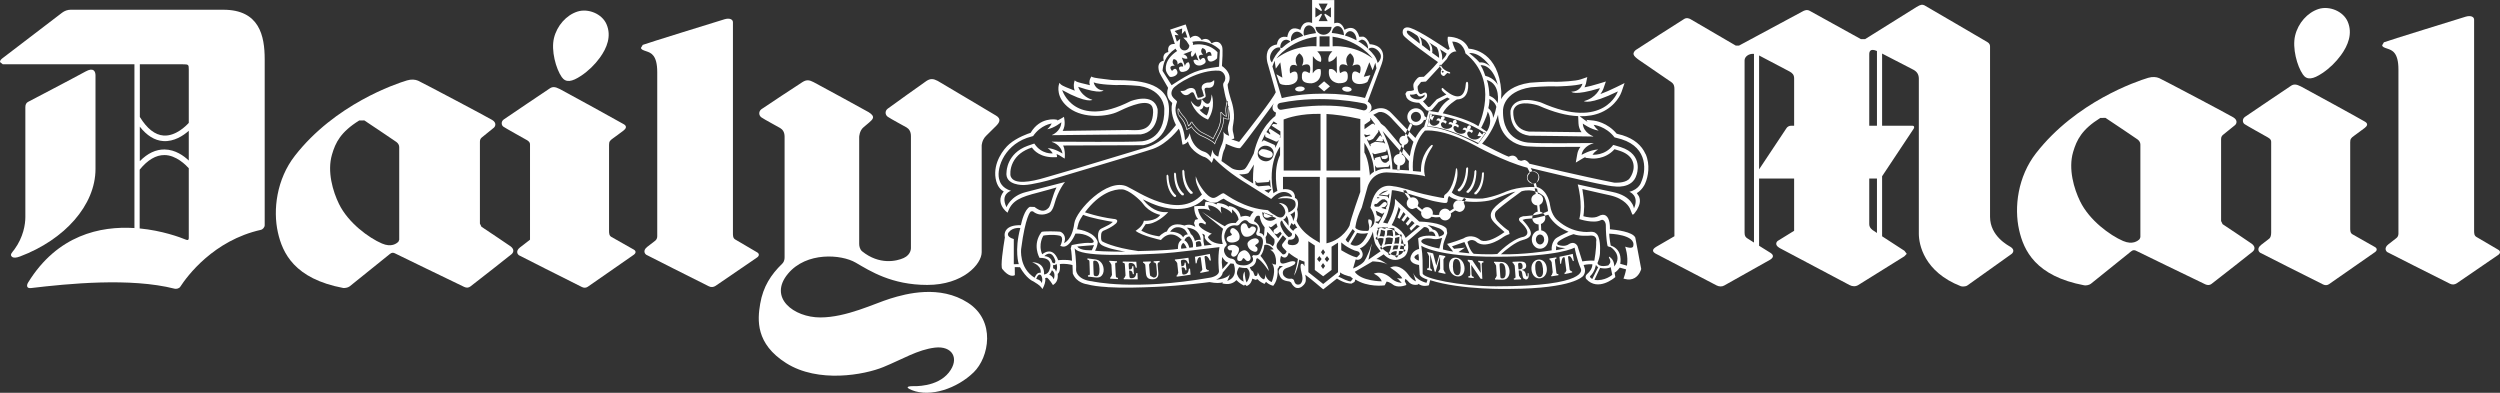 <svg viewBox="0 0 3593 564.49" xmlns="http://www.w3.org/2000/svg" id="svg2985"><rect x="0" y="0" width="3593" height="564.49" fill="#333333" stroke="none"/><defs><style>.cls-1{fill:#fff;}</style></defs><g id="g2993"><g id="g8500"><g id="g8502"><g id="g8508"><path d="M137.25,242.81V108.4c0-5.67-2.7-12.12-14.43-5.57-13.17,7.33-79.97,42.26-82.51,43.6s-3.88,3.83-3.88,7.57v158.06c0,9.96-2.62,28.53-15.84,46.59-2.89,3.93-7.12,7.39-3.32,10.46,2.17,1.71,5.75,1.63,11.48-.51,63.91-24.03,108.5-73.6,108.5-125.81" class="cls-1" id="path8510"></path></g><g id="g8512"><path d="M2889.48,354.79c-3.32-2.03-29.39-15.34-29.39-43.17V66.82c0-1.9-.48-4.44-3.99-6.42-3.48-1.95-88.48-51.89-90.43-52.8-2.92-1.28-5.06-1.28-11.19,2.44-5.59,3.43-60.62,37.87-73.95,46.19h-6.05c-14.4-7.95-72.1-39.85-73.57-40.68-2.94-1.71-5.78-1.31-9.1.24-2.44,1.15-78.18,42.05-92.57,49.78h-4.5c-11.19-6.53-62.68-36.53-65.03-37.95-1.82-1.02-5.43-2.62-9.07-.45-3.61,2.14-67.39,42.96-69.5,44.56-1.82,1.36-3.99,3.8-3.32,6.58.62,2.38,3.8,5.03,7.49,7.71,2.57,1.87,44.08,30.22,46.54,31.9,4.07,2.76,4.63,6.26,4.63,9.8v211.8l-26.36,15.31c-1.87,1.26-8.46,5.33-.8,9.58,3.88,2.17,67.68,35.38,87.65,45.74,3.77,1.95,7.81,2.03,11,.24,15.95-8.97,64.42-36.08,66.13-37.15,3.1-1.9,6.72-5.65.8-9.61-1.63-1.07-9.18-5.78-16.75-10.46v-96.59h50.37v75.1l-23.23,14.35c-1.63.96-5.78,5.73,2.44,10.44,2.86,1.63,77.45,41.05,100.47,53.23,4.26,2.27,8.83,2.22,12.39.03,16.83-10.49,65.41-40.68,66.29-41.3l3.51-3.61-3.29-4.36c-1.63-1.1-19.62-12.74-32.14-20.88v-86.26c9.23-13.89,44.51-67.07,45.44-68.43,1.1-1.55.99-4.18-1.87-4.18h-43.57v-103.73c13.76,7.01,44.03,22.72,45.55,23.55,4.09,2.25,7.25,6.16,7.25,12.55v222.96c0,15.04,7.36,54.6,60.32,75.29,1.66.64,6.74.8,9.42-1.07,14.56-10.33,62.52-44.45,63.62-45.34,2.44-1.95,4.6-6.24-1.63-10.12M2520.82,348.61c-4.87-3.05-8.67-5.46-9.5-6.02-2.38-1.55-4.01-3.37-4.01-7.87V86.78c0-5.41,6.18-10.01,13.52-9.39v271.22h-.01ZM2578.52,180.69h-4.44c-2.7,0-5.3,1.55-6.42,3.32-.88,1.36-27.67,41.67-39.5,59.41V79.72c8.06,4.2,41.91,21.97,43.92,23.1,4.01,2.25,6.45,4.68,6.45,9.85v68.03h-.01ZM2697.57,334.82c-2.57-1.69-4.28-2.84-4.63-3.08-2.01-1.23-6.45-4.18-6.45-9.55v-65.62h11.08v78.26h0ZM2697.57,180.69h-11.08v-102.48c0-3.83,1.07-9.21,11.08-4.92v107.4Z" class="cls-1" id="path8514"></path></g><g id="g8516"><path d="M321.01,14H101.34c-4.2,0-8.59,1.58-12.1,4.26C70.13,32.87,8.25,80.16,4.78,82.78,1.91,84.92-.18,86.66.01,89.18l3.96,3.21h189.24v235.36c-49-3.08-110.67,9.96-152.76,78.23-2.49,4.01-2.44,8.78,3.99,8.03,53.29-6.26,142.54-15.36,206.77.96,1.74.45,6.08-.11,7.81-2.76,9.82-15.12,47.8-66.77,116.26-81.95,1.69-.37,5.14-3.08,5.14-6.69V85.19c0-33.61-7.47-71.19-59.41-71.19M271.31,342.2c0,2.57-1.31,3.37-3.83,2.36-9.34-3.85-34.82-13.17-66.75-16.25v-84.44c11.4-14.02,23.42-21.14,35.68-21.01,16.81.08,30.94,14.53,34.9,18.95v100.39h0ZM271.31,230.73c-6.85-6.56-19.19-15.74-34.79-15.92-12.5-.11-24.3,5.38-35.6,16.81v-49.59c10.12,12.87,21.41,19.91,33.67,20.71,15.52,1.1,29.06-7.9,36.72-14.8v42.79h0ZM271.31,176.56c-3.67,4.15-18.79,19.43-36.21,18.23-12.34-.86-23.79-9.9-34.12-26.68v-75.71h61.8c8.22,0,8.54.51,8.54,7.41v76.76h-.01Z" class="cls-1" id="path8518"></path></g><g id="g8520"><path d="M733.74,353.99c-2.94-2.17-33.35-22.48-41.83-28.13l-2.17-4.5v-117.79c0-3.32,1.36-5,3.18-6.37,2.62-1.95,14.43-11.62,16.81-13.62,2.36-2.01,4.28-7.17-2.38-11.19-8.06-4.87-102.02-54.46-106.49-56.42-4.12-1.74-9.69-2.27-15.92-.4-16.35,4.92-103.52,34.28-161.2,108.39-26.09,33.53-31.69,77.53-24.3,110.26,6.64,29.36,23.61,66.37,93.75,79.65,1.74.29,6.8-.24,9.29-2.27,13.19-10.57,55.13-44.24,57.65-46.41,3.02-2.6,5.35-2.27,8-.83,2.3,1.28,78.6,38.14,99.02,47.99,3.16,1.58,6.45,1.31,8.89-.62,13.3-10.36,56.34-43.86,59.31-46.54,3.51-3.16,3.32-7.55-1.61-11.21M573.75,344.57l-1.1,2.73c-2.65,2.76-10.2,8.51-23.71,2.68-18.87-8.11-48.41-29.57-61.74-56.85-8.83-18.04-17.24-46.51-10.09-70.95,5.09-17.48,12.5-32.44,39.1-49l7.41-.11c10.92,7.31,43.86,29.33,46.06,30.99,2.62,1.95,4.07,4.6,4.07,7.31v133.2Z" class="cls-1" id="path8522"></path></g><g id="g8524"><path d="M911.03,358.8c-1.63-.96-25.53-14.32-32.49-18.39-3.21-1.87-3.21-5.67-3.21-9.02v-123.27c0-4.58,1.18-6.13,5.54-9.23,2.78-2.03,10.97-7.92,15.28-11.29,3.24-2.54,5.41-5.81.78-8.83-3.29-2.14-84.97-46.94-92.39-50.8-6.88-3.53-10.41-3.37-14-1.18-3.56,2.19-62.01,41.83-66.4,44.8-4.39,3-3.56,8.4-.78,10.41,2.76,2.01,29.79,17.02,33.59,19.19s4.79,4.04,4.79,6.42v136.87s-7.63,5.81-14.4,11.13c-6.77,5.27-3.29,10.06-1.61,11.19,1.45,1.02,71.97,36.34,90.67,45.74,2.86,1.45,5.91,1.28,8.35-.4,14.08-9.74,62.41-43.33,66.27-46.11,3.43-2.54,2.94-5.51,0-7.23" class="cls-1" id="path8526"></path></g><g id="g8528"><path d="M835.37,108.78c10.36-6.96,19.43-15.82,26.76-25.88,10.12-13.92,16.97-30.97,9.55-48.07-6.5-15.15-26.55-23.1-41.86-18.17-15.95,5.14-29.33,20.21-33.67,38.11-4.31,17.9,2.78,43.92,11.16,55.99,5.91,8.43,14.53,7.04,28.05-1.98" class="cls-1" id="path8530"></path></g><g id="g8532"><path d="M1088.22,362.71c-1.69-.94-24.65-14.51-31.63-18.57-3.21-1.85-3.21-5.67-3.21-8.99V31.97c0-4.34-5.17-6.37-11.99-4.31-5.51,1.66-114.49,35.35-117.6,36.83l-2.54,4.18c0,2.49,3.18,3.51,7.41,4.95,6.77,2.25,15.92,5.22,15.92,30.03v235.94c0,2.65-1.12,5-2.94,6.37-2.84,2.19-7.31,5.62-11.45,8.83-6.77,5.3-3.29,10.06-1.58,11.24,1.45.99,70.63,35.65,90.11,45.42,3.18,1.66,6.82,1.36,9.77-.67,14.16-9.63,55.99-38.16,59.74-40.87,3.4-2.52,2.92-5.51,0-7.2" class="cls-1" id="path8534"></path></g><g id="g8536"><path d="M1431.12,165.9c-2.81-1.58-79.78-47.72-83.5-49.65-5.99-3.08-10.09-3.75-15.98,0-3.72,2.41-52.78,37.66-55.77,39.9-4.07,3.02-4.15,8.64,0,11.67,3.85,2.78,24.76,13.97,26.98,15.31,3.35,2.01,6.34,5.59,6.34,12.47v160.79s.54,9.42-10.38,14.4c-10.17,4.63-35.09,10.33-59.76-9.61-3.32-2.7-4.23-7.65-4.23-10.41v-153.84s.16-9.13,6.45-14.21l7.71-6.5c4.55-4.26,10.57-8.11-.56-15.01-2.7-1.71-75.45-41.3-79.22-43.2-5.97-3.1-10.06-3.77-15.95,0-3.75,2.36-55.96,36.72-58.96,38.97-4.07,3.05-4.15,8.7,0,11.72,3.83,2.76,24.76,13.94,26.95,15.31,3.37,2.01,6.37,5.57,6.37,12.44v173.18c0,6.1-2.44,8.35-3.61,9.55-15.82,15.42-27.22,32.54-31.47,57.46-3.93,23.12-6.77,57.33,37.33,85.21,46.06,29.17,112.35,16.94,139.84,5.62,27.54-11.27,49.08-24.86,73.95-27.86,24.89-2.97,36.08,15.58,19.99,35.84-16.99,21.3-49.78,19.56-52.83,19.56s-12.42.75-.32,5.67c26.55,10.79,65.17-2.44,88.93-25.64,22.05-21.52,32.09-73.89-8.3-99.93-40.31-25.99-88.56-13.17-111.58-5.99-23.02,7.12-62.95,27.11-100.68,27.11s-75.23-28.15-46.38-62.84c26.5-31.77,76.54-27.99,97.28-15.95,20.74,12.07,51.65,32.06,102.93,32.06s78.18-29.81,78.18-47.1v-153.14s.16-8.08,6.48-14.18l14.32-14.18c4.04-4.07,8.43-9.88-.54-15.01" class="cls-1" id="path8538"></path></g><g id="g8540"><path d="M3236.15,350.29c-2.94-2.17-33.37-22.51-41.83-28.13l-2.17-4.5v-117.76c0-3.29,1.34-5.03,3.16-6.42,2.62-1.98,14.48-11.59,16.81-13.6,2.41-1.98,4.26-7.17-2.36-11.19-8.08-4.87-102.05-54.46-106.54-56.39-4.07-1.77-9.63-2.3-15.92-.43-16.33,4.92-103.47,34.28-161.17,108.36-26.09,33.56-31.66,77.53-24.27,110.29,6.64,29.33,23.61,66.37,93.75,79.57,1.77.35,6.8-.16,9.29-2.19,13.17-10.57,55.13-44.24,57.67-46.41,2.97-2.6,5.33-2.27,7.95-.83,2.27,1.31,78.6,38.14,99,48.01,3.21,1.5,6.5,1.28,8.89-.62,13.35-10.38,56.34-43.89,59.33-46.57,3.53-3.16,3.32-7.55-1.58-11.21M3076.16,340.84l-1.1,2.78c-2.65,2.73-10.2,8.51-23.77,2.7-18.84-8.14-48.41-29.63-61.74-56.95-8.81-17.98-17.24-46.46-10.09-70.84,5.17-17.56,12.53-32.49,39.13-49.03l7.41-.11c10.92,7.28,43.86,29.28,46.06,30.97,2.65,1.98,4.09,4.6,4.09,7.31v133.17h.01Z" class="cls-1" id="path8542"></path></g><g id="g8544"><path d="M3413.41,355.13c-1.61-1.02-25.51-14.37-32.46-18.41-3.24-1.85-3.24-5.67-3.24-8.97v-123.33c0-4.6,1.15-6.1,5.57-9.26,2.78-2.01,10.95-7.92,15.28-11.29,3.27-2.54,5.41-5.75.75-8.78-3.27-2.14-84.95-46.97-92.39-50.82-6.85-3.56-10.44-3.37-13.97-1.18-3.56,2.22-61.98,41.8-66.37,44.8-4.42,3-3.61,8.4-.86,10.38,2.81,2.01,29.84,17.1,33.64,19.22,3.83,2.17,4.76,4.01,4.76,6.37v130.55c0,4.04-1.02,7.15-2.7,8.46-2.81,2.17-7.41,5.73-11.67,9.02-6.8,5.33-3.32,10.04-1.63,11.21,1.5,1.02,71.97,36.37,90.7,45.74,2.86,1.42,5.91,1.28,8.32-.37,14.08-9.77,62.44-43.36,66.27-46.19,3.43-2.49,2.94-5.43,0-7.15" class="cls-1" id="path8546"></path></g><g id="g8548"><path d="M3337.78,105.03c10.36-6.93,19.38-15.79,26.71-25.83,10.14-13.94,16.99-30.91,9.63-48.09-6.53-15.12-26.55-23.1-41.91-18.17-15.92,5.17-29.31,20.15-33.64,38.14-4.34,17.93,2.76,43.95,11.19,56.04,5.81,8.4,14.48,6.96,28.02-2.09" class="cls-1" id="path8550"></path></g><g id="g8552"><path d="M3590.58,358.98c-1.66-.94-24.6-14.51-31.61-18.55-3.18-1.87-3.18-5.67-3.18-8.99V28.27c0-4.39-5.14-6.34-12.04-4.31-5.43,1.69-114.41,35.33-117.6,36.83l-2.46,4.18c0,2.49,3.16,3.53,7.31,4.9,6.85,2.27,16.03,5.3,16.03,30.03v236c0,2.65-1.2,4.98-3.02,6.34-2.78,2.19-7.25,5.65-11.43,8.89-6.77,5.27-3.29,10.04-1.61,11.16,1.5,1.04,70.68,35.7,90.14,45.5,3.24,1.63,6.82,1.36,9.8-.67,14.16-9.66,55.94-38.19,59.68-40.89,3.45-2.54,2.97-5.51,0-7.23" class="cls-1" id="path8554"></path></g><path d="M1829.02,223.22c.67-2.24-.32-4.17-2.81-5.75l-5.67-2.22c-3.3-.88-5.92-1.07-7.9-.51l-3.64,3.21h0c-.59,2.31.4,4.23,3,5.84l5.57,2.19c2.43.64,4.44.91,6.02.88,3.02-.13,4.81-1.31,5.43-3.64Z" class="cls-1"></path><polygon points="1986.31 228.23 1990.7 228.74 1993.99 227.24 1994.66 224.27 1994.1 223.01 1993.16 222.82 1993.16 222.83 1984.78 224.78 1986.31 228.23" class="cls-1"></polygon><path d="M2350.34,341.79l-.05-.24-.08-.16c-3.75-8.38-28.13-11.19-36.42-11.86.11-4.6-.13-16.03-5.99-19.72-2.76-1.77-6.24-1.47-10.28.8-6.99,3.91-18.04,1.26-21.89.13.29-1.9,1.02-6.88,1.15-13.97.16-6.93-1.74-19.51-2.62-25.08,10.63,2.57,14.45,3.43,25.02,5.75l14.8,3.29c21.87,5.09,27.89,17.24,28.85,19.67l2.68,6.72.37,1.07,1.1.13c.8.11,2.67-2.11,5.62-6.64,3.8-6.85,5.78-12.71,2.92-19.43l-3.1-4.68c7.45-4.51,11.31-11.99,11.94-13.77,4.54-10.02,7.48-27.13.75-42.39l-.13.03c-5.62-12.77-16.7-21.87-32.92-27l-.03-.08h-.16l-5.09-1.31-3.32-.94c-13.44-16.11-30.94-18.57-32.97-18.79l-6.96-.72-3.53-.35,1.53,2.89-3.88-2.6-6.42-4.79-.88-.7c11.43.24,21.81-1.55,30.91-5.51,21.6-9.45,28.48-27.22,29.15-29.28l2.94-8.54,1.47-4.34-4.04,2.01-8.16,3.99c-8.35,4.12-15.95,7.39-22.56,9.8,3.13-4.28,4.31-7.68,4.34-7.73l2.36-6.88,1.2-3.48-3.53,1.1-7.07,2.14c-7.63,2.33-14.4,4.09-20.1,5.19l1.98-5.06,1.31-6.42.7-3.24-3.13,1.07-6.26,2.17c-7.55,2.6-28.07,3.45-35.35,3.56-14.29-.78-37.79,1.28-38,1.28l-.29.08c-23.18,3.43-34.34,13.46-39.53,21.25l-1.34,2.3c.59-7.04.29-11.4.27-11.56-3.99-55.64-39.85-60.59-46.94-61.05-6.8-17.05-27.94-17.1-28.18-17.1l-1.63.05-.21,1.63c-.72,5.14,1.74,12.5,2.81,15.39l-2.27,1.95c-6.82-4.58-41.08-27.62-54.2-31.69-5.73-1.79-8.46-.19-9.77,1.53-2.25,2.92-1.31,7.39-.27,8.99,3.37,5.51,40.49,32.06,49.73,38.59-7.52,9.26-19.22,20.23-20.31,21.14h-1.85l-4.55.21c-4.23,1.36-8.22,9.15-8.22,9.23-1.07,2.14-.29,6.72.35,9.61-3.48,1.63-6.74,1.23-6.77,1.23l-3.48.7-2.09,3.53,1.77,5.41c4.07,6.82,14.83,7.41,17.98,7.41l10.06,10.33.21.27.37.19c4.76,2.09,7.95-.83,8.06-.91l.08-.11.03-.08,9.05-10.6,12.55-6.66,3.85,2.09c-10.36,6.29-15.15,15.58-16.7,19.19-4.42-.78-11.75-1.74-12.07-1.82l-1.63-.19-.4,1.58-2.44,8.34.27.2-.48,2.52-.61.07-2.92,9.99c-5.38,3.77-10.38,12.1-12.61,16.14l-8.62-8.78-.15-.16c-.8,1.91-1.57,3.78-2.28,5.6l8.29,8.89s-3.77,10.38-5.3,20.75h0s-.01.02-.01.02c0,0,0-.01,0-.02l-9.31-11.08c-.69,2.38-1.3,4.61-1.83,6.71,4.66,5.32,8.55,9.75,9.93,11.34-.54,5.69-.21,10.62.11,13.34l-13.24-.76c0,.16,0,.29,0,.34l-3.77.21c0-.08-.01-.37-.02-.81l-.35-.02-6.4-.45c-.32-11.67-2.49-24.94-5.62-34.36-2.92-8.72-6.34-16.17-8.54-20.71l4.23,4.87c1.17,1.37,11.65,13.31,20.69,23.62.56-2.15,1.19-4.4,1.89-6.78l-23.45-27.92-5.73-4.47s-4.55-7.74-11.11-12.58l5.83-2.92s8.35-6.69,23.02,10.63l17.82,19.11c.73-1.81,1.49-3.65,2.3-5.54l-22.23-23.13c-4.2-4.79-9.23-7.47-14.85-7.71-8.48-.43-15.71,4.71-18.49,7.01l-.11-.08c2.36-1.55,3.96-4.09,4.26-6.88.37-3.53-1.36-6.96-4.39-8.89l-1.12-.75,20.15-54.09c4.79-13.38.62-20.23-3.67-23.66-4.26-3.45-10.28-4.55-13.54-4.6-2.41-6.13-5.59-9.88-9.42-10.92l-5.62.29c-1.77-6.45-4.68-10.63-8.81-12.18-4.79-1.71-9.69.45-12.36,2.09-1.87-5.3-4.5-8.64-8-9.72-2.57-.86-5-.29-6.82.43l.11-33.45-31.9-.08v32.95c-4.04-1.45-7.57-1.39-10.46.24-4.01,2.25-5.67,6.82-6.34,9.74-5.09-2.44-9.42-2.92-12.74-1.07-4.36,2.54-5.7,8.22-6.13,11.4-4.2-.94-7.68-.51-10.36,1.5-3.35,2.49-4.23,6.72-4.47,9.07-5.38.8-9.42,2.97-11.86,6.8-5.75,8.72-1.18,22.05-.91,22.61-.08-.13,9.66,34.28,11.05,39.32-3.67,8.72-38.35,53.31-52.67,71.38l-11.35-3.83,3-.62,1.36-.51-.21-1.5c-.35-2.81-.83-4.71-1.23-6.4-.91-3.53-1.47-5.67.27-14.77,3.02-15.76-3.35-32.44-3.59-33.11-4.84-15.74-4.79-21.04-4.68-22.05,2.52-4.04,3.35-8.19,2.41-12.36-1.69-7.28-8.22-12.31-10.68-13.97.4-5.67,1.71-24.06.19-28.1-1.39-3.51-3.43-5.67-6.21-6.4-3.35-.86-6.8.72-8.86,2.01-1.74-3.29-3.96-5.46-6.72-6.16-3-.8-5.83.29-7.49,1.28-2.76-3.88-5.75-5.97-9.07-5.99-3.13-.03-5.7,1.71-7.41,3.29l-5.94-17.88-.59-1.77-1.79.59-18.71,6.24-1.77.56.56,1.79,6.13,18.95c-3.51-.29-6.18.51-7.82,2.46-2.36,2.68-2.03,6.64-1.5,9.07-2.86.51-4.92,1.79-6.1,3.8-1.71,2.84-1.12,6.34-.45,8.54-2.57.62-4.74,1.69-6.02,3.45-2.76,3.88-1.53,8.97-.96,11.43l.21.83c.13,1.42,4.5,9.26,12.9,23.34-3.99,12.66,2.49,18.63,5.33,21.14l.64.62c-3.32,13.62,3.21,27.65,5.35,31.74l-1.71,2.11c-8.54,10.36-21.36,26.07-47.64,32.12l-93,28.07-46.25,13.46c-19.75,5.91-44.27,10.38-48.82-1.87l-.24-.51c-.32-.94-1.47-9.82,3.43-19.64,4.95-9.96,14.16-17.13,27.25-21.41,2.68,4.04,12.12,15.12,34.15,13.89l1.98-.11-.21-1.98-.48-2.44c3.45,1.39,4.9,2.33,6.4,3.35l2.62,1.66,2.6,1.53.24-3.02c.05-1.2.51-10.09-2.54-15.76l114.97-.45c.56,0,38.19-4.01,37.25-52.46-.83-40.09-49.7-40.71-73.17-41-4.5-.03-8.08-.05-10.2-.37l-5.65-.72c-6.58-.75-18.84-2.19-20.9-3.29l-1.55-.88-.94,1.5c-1.45,2.22-2.97,6.69-1.18,10.97-9.34-2.09-18.36-4.39-19.72-5.35l-2.22-1.58-.7,2.62c-.11.32-1.69,6.45.83,12.18-8.64-3.18-18.25-7.12-19.8-8.75l-2.33-2.46-.88,3.27c-.16.75-4.76,18.23,15.31,33.16,20.34,15.17,54.28,12.5,69.93,4.9,8.83-4.23,35.6-17.34,45.98-10.57,3.13,2.03,4.55,5.78,4.36,11.48-.96,26.63-18.63,26.07-31.53,25.64l-4.9-.13s-75.26.99-93.59,1.26c1.93-3.21,3.91-8.72,2.36-17.48l-.48-2.76-2.33,1.5c-2.01,1.26-4.98,2.84-7.52,4.01l.54-1.1-2.46-.45c-.21-.08-22.64-3.96-36.1,19.06-3.1.96-19.35,6.48-30.64,16.17-8.43,7.2-23.36,26.74-19.75,49.16,1.93,12.12,8.06,17.05,11.7,19-3.43,4.31-5.14,8.86-4.79,13.57.64,8.94,7.98,14.99,8.3,15.26l2.01,1.63.99-2.44c5.91-15.01,17.5-20.1,43.01-26.5,10.6-2.78,20.74-5.7,26.34-7.33-2.86,5.65-4.92,12.12-6.64,17.56-1.55,5.11-3.05,9.85-4.52,11.56-6.61,7.47-13.65,3.93-19.62-.45l-.62-.51-.16-.03-.05-.08-6.66-.21c-7.6,3.72-11.78,20.88-12.93,26.39-10.36-.19-17.48,2.01-21.01,6.77-3.29,4.36-2.38,9.31-2.01,10.79-2.6,15.6-6.53,41.83-3.72,45.39,9.77,12.34,16.27,9.63,16.99,9.34l1.07-.54v-1.18l-.13-10.3,7.49.11c9.18,16.06,18.2,20.1,19.4,20.5,2.6,1.5,9.31,5.7,11.03,8.27l1.85,2.62,1.42-2.84c.45-.91,3.83-7.9,2.46-12.79l2.6-.75c1.23.43,4.71,4.52,7.55,8.99l1.07,1.66,1.58-1.12c5.97-4.18,5.59-11.96,5.27-14.8,3.99-3.4,3.56-10.63,3-14.21,7.33-1.12,15.26.56,18.23,1.36l.45,11.86.03.35.11.29c5.27,13.11,19.22,15.01,20.45,15.15,6.72,1.87,16.41,3.29,28.93,4.01l1.04.16c21.17,1.31,46.51.51,68.51-.43,38.67-1.74,74.64-6.48,77.53-6.9,9.23,1.93,15.28,1.45,19.08.35l-.75,1.63,2.46.45c9.66,1.77,15.31-2.57,17.77-5.25,4.26,4.58,9.53,7.2,9.8,7.33l1.18.56.96-.94.43-.45,1.58,1.18.91.78,1.07-.54c4.52-2.27,6.26-6.72,6.9-10.04l4.74,1.77,2.81-1.02c2.78,3.61,7.98,5.91,8.7,6.21l1.36.59.8-1.18,1.36-1.77c3.75,3.93,8.86,5.3,9.13,5.35l1.18.32.78-.99c5.78-7.68,5.89-18.28,5.49-23.52h.08l.83-.7,1.95-3.37,4.87.48c-4.63,2.68-7.33,5.62-5.7,10.76,2.33,7.65,5.38,9.98,14.91,11.13l2.44,1.39c.62,1.28,1.45,3.16,4.31,5.91,2.27,2.22,5.33,2.76,8.4,1.61,4.2-1.61,8.14-6.21,8.4-9.9.29-3.35-.16-6.26-.72-8.83l2.33,1.93c4.84,3.37,22.21,18.12,22.35,18.25l1.2.94,1.18-.91,18.47-14.61c11.29,7.17,18.15,7.25,20.74,7.25h.27l.16-.08,4.09-2.27,1.23-3.56c17.66,11.4,40.25,8.64,41.3,8.54l.59-.03.43-.4,2.54-4.92-.05-.24c3.35.4,7.49,3.05,8.99,4.26,6.77,5.46,17.53,1.36,17.98,1.26l1.42-.54-.19-1.47-2.01-3.91.72-3.4c2.49,1.36,4.34,3.75,4.39,3.8,4.84,6.32,12.71,4.6,13.01,4.5l1.04-.24.35-.99v-.03c6.56,4.95,14.18,2.38,14.59,2.33l.37-.19.27-.29,1.77-7.01c45.9,14.51,114.23,12.55,114.95,12.53,91-.51,104.59-18.15,105.1-18.84,3.77-5.06,2.22-10.17,2.14-10.41l-1.63-5.11c5.43-1.2,10.25-1.2,12.58-1.07.05,2.46-.72,8.08-7.55,14.02-3.08,2.7-2.3,5.75-1.45,7.01l.08.11.08.05c16.94,18.52,40.76-1.93,41-2.11l.83-.7-.21-1.1-.88-5.14c3.16-1.85,6.16-5.43,7.52-7.31l9.05,2.52c-1.07,5.81-3.02,11.27-3.05,11.29l-.75,1.93,2.06.56c5.3,1.39,10.09.91,14.13-1.45,6.9-4.07,9.13-12.12,9.21-12.5l.11-.4-.08-.37-8.35-44.35ZM1466.37,327.75c-8.72,32.6-2.19,51.84-2.19,51.84l-7.15.13v-36.13c-12.77-3.77-7.28-9.8-7.28-9.8,6.02-7.68,16.62-6.05,16.62-6.05h0ZM2272.96,189.97l-75.71-.88c-23.15-3.37-22.72-25.16-22.27-30.06,1.07-3.83,3.13-6.5,6.32-8.22,10.79-5.7,30,.96,30.14,1.02,21.14,9.45,40.01,14.4,56.71,15.09l.11,2.41h-.01l.35,8.06c.21,4.63,1.69,8.81,4.36,12.58ZM2165.59,196.89c11.72,12.28,26.92,13.38,29.87,13.49h0c13.01,1.13,47.45.84,72.69.68h3.29c-2.38,3.05-3.93,6.58-4.6,10.46l-1.42,8.11-.7,4.01,3.56-2.11,7.01-4.18,3.91-2.01-1.04,1.47,3.18.29,6.29.7c.13.05,18.95,2.09,32.76-13.35,1.55.45,3.85,1.15,6.99,2.14,9.23,2.97,15.44,7.6,18.41,13.78,6.32,13.06-3.32,26.01-4.95,27.41-6.66,5.81-20.39,4.76-20.96,4.71-46.7-9.13-115.16-25.61-121.85-27.22-2.09-3.13-4.42-4.95-7.07-5.35l-4.92,1.23-4.26-1.39c-1.45-3.16-3.45-5.19-6.1-5.89-2.94-.72-5.7.4-7.25,1.34-7.87-2.7-31.37-14.96-38.35-18.71,12.15-13.92,19.03-28.74,22.88-41.54.83,13.25,5,23.98,12.63,31.93ZM2140.57,142.39h0s8.11,3.58,9.98,11.21c0,0-2.04,11.11-4.9,16.03,0,0,1.15-7.68-6.64-14.18,0,0,2.09-8.16,1.55-13.06ZM2136.72,189.23l-8.03-5.51s8.54-16.22,9.42-23.42h0s8.91,13.17-1.39,28.93ZM2152.41,148.35c-3.72-8.19-11.83-10.63-11.83-10.63-.78-17.43-3.72-22.56-3.87-22.82,0,0,0,0,0,0h0s0,0,0,0c20.76,5.81,15.7,33.45,15.7,33.45ZM2134.66,108.95s-3.07-9.8-6.74-15.23h-.01s16.65-2.73,24.73,28.4c0,0-4.81-10.01-17.98-13.17ZM2111.46,76.31c16.46-1.66,30.54,19.46,30.38,19.38-8.46-7.79-15.31-5.83-15.31-5.83-5.09-6.02-15.07-13.54-15.07-13.54h0ZM2069.47,70.66h0s9.58,6.29,9.58,6.29c-1.04,4.9-6.66,9.21-6.66,9.21,1.69-7.63-2.92-15.5-2.92-15.5h0s0,0,0,0ZM2028.1,53.07s-8.56-5.92-5.67-8.81c0,0,1.55-2.06,13.27,6.13,0,0,4.39,1.82,4.9,12.42l-12.5-9.74ZM2055.26,73.72h0s-11.64-8.92-11.64-8.92c0,0,.19-8.78-4.07-12.66l8.54,5.33s8.75,7.23,7.17,16.25ZM2058.3,75.88s2.03-9.23-4.58-15.01l11.19,7.17s3.48,4.79,3.37,15.17l-9.98-7.33ZM2038.65,142.92s-10.9.24-12.26-6.64c-.24-1.15,2.35,1.07,9.23-1.58h.01s3.45,3.62,3.45,3.62c.54.08,3.85,1.47,8.35-2.52v2.52s-4.18,4.6-8.78,4.6ZM2093.83,142.95c19.54-.4,16.03-24.09,16.03-24.09-1.93-3.37-3.08.67-3.08.67-2.49,37.87-32.57,7.52-32.57,7.52-2.73-2.25-2.25,1.93-2.25,1.93,1.42,3.27,6.77,6.85,6.77,6.85l-13.84,6.96-9.61,10.46-2.56.67h.01s-.02,0-.02,0h0s-7.62-8.31-7.62-8.31c0,0,8.72-5.3,5.09-11.48-1.85-3.08-6.77,1.31-8.14,1.23-3.77-.24-5.14-9.23-4.5-11.37l4.84-6.24,7.01-.54,20.04-21.65c-.4-.82-.57-1.36-.58-1.42l.7-1.28,1.31.72s.04.15.1.33l8.46-9.14c5.46-12.42,13.78-10.76,13.78-10.76-3.24-3.85-6.02-14.24-6.02-14.24,16.67,0,18.95,16.94,18.95,16.94,50.48,39.93,18.57,104.67,18.57,104.67-16.41-11.29-51.14-18.57-51.14-18.57,5.62-11.53,20.26-19.86,20.26-19.86ZM2055.03,163.49l3.75.48-.19.41c3.12.34,8.45,1.06,15.29,2.51.33-.08.69-.15,1.09-.19h.11c.16.19.29.37.42.54,14.81,3.26,36,9.81,57.11,22.82l.39-.55,2.6,1.69-11.45,15.87c-26.31-13.49-52.62-24.03-72.72-24.97l3.59-18.6ZM1996.92,236.86h.8l.4,5.62-2.3-.08c-8.14-.62-14.3,1.12-19.06,3.93l-.56-8,.8-.03.45,1.85,1.95.75,15.44-1.12h.02s1.77-.97,1.77-.97l.29-1.95ZM1992.75,215.03l.78-.16,2.41,9.72c.65,2.65.67,4.69.11,6.32l-3.96,3.02-3.13-.16-2.76-2.14-1.42-2.54-1.1-4.07-5.78,1.39-2.11,1.07-.08,2.25h0s-.83.16-.83.16l-2.41-10.09.8-.19,1.12,1.82h2.33l13.84-3.21,2.03-1.02.16-2.17ZM1966.06,334.87s-9.58,26.3-25.29,15.92l9.66-16.22h0s6.69,2.55,15.63.3ZM1954.39,365.35l-4.23,4.47c-.06,0-5.11.18-22.51-10.2v-11.27s7.15,6.99,19.38,11.7l2.97.78c2.86.56,4.39,2.03,4.39,4.52ZM1937.75,348.63s-3.02-1.87-3.75-4.44l10.09-15.04h0s3.16,3.37,3.16,3.37l-9.5,16.11ZM1939.63,324.15s-8.59,19.89-33.21,25.59h-.01v-94.83h48.5l.11,20.85s-13.94,39.05-15.39,48.39ZM1899.41,372.29l-3.24,4.26-3.29-4.26,3.29-4.28,3.24,4.28ZM1897.88,245.14h-52.96l-.11-73.41c6.39-2.57,24.94-8.68,53.07-8.06v81.47ZM1898.55,362.43l2.94-4.23,2.92,4.23-2.92,4.34-2.94-4.34ZM1901.49,378.07l2.92,4.2-2.92,4.31-2.94-4.31,2.94-4.2ZM1903.87,372.29l3.32-4.28,3.24,4.28-3.24,4.26-3.32-4.26ZM1954.92,245.15h-48.5v-81.33c10.42.56,28.11,2.65,48.66,7.25l-.16,74.08ZM1843.22,157.46l-2.52.37c-2.67,0-4.57-2.17-4.76-4.9-.37-4.82,4.9-5.19,4.9-5.19,62.42-12.58,120.01,1.07,120.01,1.07h-.02s4.15.94,4.26,5.01c.03,2.68-2.22,4.87-4.95,4.87l-2.03-.43c-49.13-13.16-105.17-2.49-114.89-.8ZM1835.87,274.38c-3.75,1.53-5.67,3.43-5.67,3.43-9.23-43.33,9.55-67.1,9.55-67.1h0s-.08,12.2-.08,12.2c-10.65,22.37-3.8,51.47-3.8,51.47ZM1817.19,273.64l9.77-2.11.24.86-3.99,4.98-6.02-3.72h0ZM1808.34,267.78l-3.75-2.33-.4-5.27.78-.08.51,1.93,1.93.72,15.17-1.12,1.69-.91.27-2.14.8-.05.86,10.65-.8.08-.45-1.87h-.01s-1.93-.76-1.93-.76l-14.67,1.15ZM1824.57,230.53c-2.57,1.37-5.35,1.66-8.32.86v-.02c-3.3-.85-5.71-2.57-7.26-5.11-1.53-2.54-1.82-5.43-1.02-8.59.83-3.08,2.57-5.33,5.14-6.8,2.71-1.55,5.62-1.9,8.89-1.04,3.32.89,5.7,2.63,7.2,5.25,1.42,2.55,1.71,5.38.88,8.38-.88,3.27-2.7,5.6-5.51,7.07ZM1819.46,197.21l14.18,6.21,1.98.08,1.39-1.85.7.35-4.6,10.01-.7-.37.48-1.85-1.39-1.63-14.18-6.29-2.14.05h0s-1.23,1.66-1.23,1.66l-.7-.27,4.63-10.06.75.35-.56,1.98,1.39,1.63ZM1839.19,197.53l.83-2.3-1.53-1.66-13.78-8.91-1.36,3.27,2.44,4.5-.45.75-5.27-3.4,10.3-15.34,5.27,3.37-.43.75-5.27-.43-2.46,2.46,12.71,8.22v8.66s-.33.54-.33.54l-.67-.48ZM1960.91,205.29s13.31,18.6,13.76,41.56l-2.81,1.93c-2.97,2.33-3.08,3.53-3.08,3.53,0,0-1.37-22.75-7.87-33.13v-13.89ZM1961.03,192.68l1.77,1.02c1.5.54,3.59.46,6.21-.21l.54.8-6.8,3.18-1.69-2.27-.03-2.52ZM1980.44,190.19l.72-1.87-.24-1.07.75-.35,4.44,9.31-.72.32-1.07-1.74-.83-.19-.4.35-.64.7-5.09,6.88,6.5.67,1.39.11,1.74-.21.75-1.1-.59-1.82.7-.35,3,6.18-.72.29-.83-.94-1.26-.48h0s-11.43-1.17-11.43-1.17l-5.27,2.41-1.87,1.47.48,2.25-.75.37-4.63-9.66.72-.37,1.47,1.82,2.41-.43,4.2-1.93,7.07-9.45ZM1966.58,146.54l.32.27-.16-.13-.16-.13h0ZM1968.73,173.84l1.02-1.85-.8-1.82.67-.45,6.72,9.05-.67.48-2.03-1.77-2.36.86-10.22,7.28v-6.43s7.67-5.35,7.67-5.35ZM1967.99,69.48c4.82-2.65,11.83.64,15.58,7.44h-.01c3.8,6.75-3.42,13.44-3.61,13.55-2.38-8.86-6.26-13.07-13.27-19.97l1.31-1.02ZM1956.83,56.98c4.87-.24,9.1,5.25,9.39,12.15h0v.89c-4.09-3.96-8.83-7.6-14.13-10.68l4.74-2.36ZM1940.15,44.77c4.92-.19,9.1,5.22,9.39,12.15h0v1.04c-5.12-2.75-10.63-5.08-16.57-6.9,1.39-3.61,4.04-6.13,7.17-6.29ZM1972.68,83.93c-27.22-20.42-57.38-17.42-57.38-17.42l-.16-13.78h0c39.02,5.37,57.54,31.2,57.54,31.2ZM1922.13,37.49c4.82-.24,8.99,5.22,9.34,12.15v.99c-5.57-1.55-11.4-2.7-17.45-3.24.7-5.54,3.93-9.71,8.11-9.9ZM1902.23,49.94c-6.29,0-11.38-5.08-11.51-11.29h22.99c-.13,6.2-5.24,11.29-11.48,11.29ZM1910.82,52.24v14.56h-14.35v-14.56h14.35ZM1890.47,10.5l5.59,3.64,2.73,1.77,1.2-1.31-1.61-3.08-3.24-6.32h13.01l-3.27,6.32-1.61,3.08,1.15,1.31,2.76-1.77,5.62-3.64v14.61l-5.62-3.67-2.76-1.79-1.15,1.34,1.61,3.1,3.27,6.29h-13.01l3.24-6.29,1.61-3.1-1.2-1.34-2.73,1.79-5.59,3.67v-14.61ZM1879.98,36.6c4.74-1.01,9.8,3.67,11.19,10.52h0l.08.48c-5.97.72-11.75,1.98-17.16,3.61l-.16-.56c-1.39-6.8,1.29-13.14,6.05-14.05ZM1892.16,52.72h0s-.13,13.79-.13,13.79c0,0-30.19-3-57.41,17.42,0,0,18.55-25.83,57.54-31.21ZM1862.54,45.68c3.96-.83,8.03,1.69,10.36,5.89-6.29,2.06-12.1,4.63-17.37,7.73-1.1-6.53,1.95-12.58,7.01-13.62ZM1827.48,75.22c2.89-5.19,8.08-7.87,12.44-6.88h0c.08-5.56,2.81-10.19,7.17-11.1,2.63-.53,5.44.49,7.63,2.52-4.71,2.78-8.89,6.02-12.58,9.47h0l-.13-.05-2.09-.83.27,2.86c-5.46,5.51-9.55,11.77-12.15,18.57-3.4-3.19-3.74-9.31-.56-14.56ZM1828.72,95.5l3.18-8.22,1.69,11.4,6.48-8.99,2.94,21.92-8.59-4.9s3.5,9.69,4.52,12.55c1.41,4.23,25.42,5.86,26.09-7.33v-.29c.11-4.68-.37-13.12-11-6.13-.83-4.79-1.84-16.19,10.44-10.84,0,0-6.91-10.49,2.94-17.98h.08c10.17,7.15,3.61,17.8,3.61,17.8,16.92-8,11.03,10.71,11.03,10.71-11.08-6.93-11.3,1.61-11.03,6.32l.03.27c.4,5.49,4.55,8,13.81,7.95,0,0,15.82-.89,13.14-19.97,0,0-5.65-3.43-11.4,5.62l.19-24.89s3.96,7.36,11.45,8.48c0,0,3.18-7.28-5.22-15.23l12.18-.05h9.61c-8.4,8-5.22,15.28-5.22,15.28,7.46-1.15,11.45-8.54,11.45-8.54l.24,24.94c-5.75-9.05-11.32-5.62-11.32-5.62-2.63,19.09,13.78,19.89,13.78,19.89,9.23.03,12.66-2.41,13.11-7.92v-.27c.32-4.74.05-13.27-11.03-6.37,0,0-5.99-18.6,11-10.68,0,0-6.58-10.63,3.48-17.8h.16c9.9,7.47,3.02,17.93,3.02,17.93,17.21-7.47,10.71,10.97,10.71,10.97-10.87-7.25-11.38,1.29-11.19,6.05l-.08.27c.67,13.22,19.91,8.91,22.48,5.51l3.99-9.29-9.45,2.33,8-20.9,4.71,11.56,3.85-10.79h.04l1.63,7.95-16.49,42.58c-33.08-7.71-82.54-8.83-119.58.24l-13.46-45.52ZM1782.69,212.47c4.55-4.44,47.46-63.08,48.55-64.57,0,0,.01-.02.02-.03h0s-.01,0-.03.03c-2.53,3.78-4.7,11.06,2.7,13.99l-1.02,4.84s-22.19,14.69-31.05,54.09c0,0-9.31,19.62-13.06,22.16-3.69,2.55-13.86,1.82-18.68-1.28l-14.64-10.28s1.45-10.39,3.27-14.75c0,0,3.02-4.95,2.89-10.09,0,0,18.28,8.65,21.04,5.89ZM1801.1,263.78l-12.1-7.39c.08,0-4.34-3.13-8.19-5.83,5.25.11,11.59-.19,13.73-2.33.59-.56,4.28-6.18,7.57-11.75h.01c-.91,7.84-1.74,18.52-1.02,27.3ZM1688.3,50.18l5.65.51-5.78-6.08,10.84-3.67-.43,8,4.6-4.84,3.4,9.77-6.05.21,4.84,4.98h0s3.91,6.13,3.91,6.13c.22,3.8-2.73,7.07-6.5,7.28-3.83.21-7.12-2.7-7.31-6.53l.05-1.36.64-8.78-4.76,4.07-3.1-9.69ZM1670.78,101.75c.97-9.2,3.03-21.19,18.71-31.9l.99,1.9,1.36,1.5c-19.59,13.03-16.43,26.95-15.87,28.9.48,1.55,2.3,5.22,4.92,7.95,1.58,1.69,13.28-.88,11.11-7.52l-.03-.08c-.81-2.39-2.68-6.43-7.47-.54-.02-.03-7.54-7.68,3.99-7.71,0,0-5.86-3.64-1.71-9.39h.08c7.01,1.26,5.35,7.92,5.35,7.92,8.05-7.6,8.16,2.84,8.16,2.84-7.47-.99-6.05,3.24-4.98,5.49l.03.05c1.28,2.68,4.07,2.97,9.26.99,0,0,8.83-3.88,3.72-12.63,0,0-3.83-.45-5.41,5.17l-4.52-12.2s3.62,2.78,8.06,1.71c0,0,.41-4.25-5.83-6.34l6.88-2.62,5.41-2.09c-3.21,5.72-.08,8.56-.08,8.56,4.04-2.14,4.9-6.58,4.9-6.58l4.74,12.12c-4.9-3.16-7.36-.35-7.36-.35,2.06,9.98,11.48,6.8,11.48,6.8,5.22-1.95,6.69-3.96,5.89-6.69l-.05-.13c-.69-2.38-2.43-6.5-7.41-.75,0,0-6.85-7.81,4.2-7.6,0,0-5.67-3.74-1.31-9.47l.03-.03c6.99,1.58,5.06,8.11,5.06,8.11,8.3-7.33,8.14,3.08,8.14,3.08-7.52-1.18-6.21,3.13-5.22,5.38v.19c2.89,6.29,12.17-.14,13.27-2.17l.56-8.48c-4.15-4.74-16.03-14.24-35.41-10.65l.24-2.17-1.02-2.3-.02-.02c25.08-4.63,39.64,11.75,39.64,11.75l-1.23,24.11c-32.7,4.52-38.38,7.31-68.19,26.63l-13.06-20.74ZM1691.55,146.61c1.15-2.92-12.9-6.93-6.13-18.63,3.93-6.83,38.91-28.4,66.61-26.39,6.96.53,12.1,10.36,6.8,17.02-2.19,2.81.14,7.79,1.34,15.52.43,2.62,1.72,7.19,2.91,11.25l1.7.26-.21,1.31-.21,1.23.78,4.31.88.08-.19,1.07.03-.11c-.06.38-.11.78-.16,1.18.83,3.63,2.87,13.55,1.58,18.6-2.38,9.31-4.04,10.28-.72,21.84,0,0-5.94-1.28-8.59-6.26,0,0,2.84,9.29-3.13,21.65,0,0-2.75,6.21-3.93,14.43,0,0-6.58-.94-8.56-9.8,0,0-.43,4.17-2.49,10.65,0,0-3.03-6.1-9.88-8,0,0-16.17-3.96-20.1-26.52,0,0-1.63,7.1-6.82,10.2,0,0-.56-14.13-6.72-24.49-6.15-10.33-9.34-18.76-4.79-30.4ZM1497.25,406.95c-1.42-4.9-8.03-6.08-8.03-6.08,3.37-9.53,7.01-5.19,7.01-5.19,3.21,4.92,1.02,11.27,1.02,11.27ZM1500.54,394.45c.94-18.63-17.1-17.5-17.1-17.5,15.26,6.02,12.04,15.34,12.04,15.34-5.33-1.95-8.59,6.88-8.59,6.88-22.67-14.21-19.3-41.43-19.3-41.43,6.1-47.1,13.54-53.53,13.54-53.53,3.21-1.63,4.63.54,4.63.54,11.19,7.87,22.7.59,22.7.59,4.47-2.25,6.9-12.07,6.9-12.07,5.46-20.29,15.28-31.69,15.28-31.69l-56.18,14.48c-22.21,5.46-27.91,21.73-27.91,21.73-9.5-19,6.53-23.63,6.53-23.63-14.13-3.96-16.41-14.51-16.41-14.51-5.7-13.86,4.2-48.95,39.26-61.45l8.86-2.65c11.19-16.33,26.74-18.04,26.74-18.04-2.22,4.68-6.4,8.32-6.4,8.32,10.6-1.95,20.23-10.14,20.23-10.14-.56,13.3-13.27,18.25-13.27,18.25l-.03.35c17.37-.4,127.55-1.12,127.55-1.12,27.43-4.23,24.09-36.48,24.09-36.48-5.73-24.68-38.83-11.29-38.83-11.29-81.15,40.95-98.3-15.98-98.3-15.98,36.24,20.07,43.46,14.02,43.46,14.02-16.25-4.82-20.47-18.68-20.47-18.68,33.43,11.51,36.4,5.11,36.4,5.11-12.04-.19-14.13-11.45-14.13-11.45,8.94,3.51,32.84,3.85,32.84,3.85,12.2-.72,32.97,1.28,32.97,1.28,36.02,6.05,35.73,32.81,35.73,32.81,1.2,46.11-32.84,46.73-32.84,46.73-14.88,1.39-109.35.51-128.76.54l-.03.4s13.19,3.43,15.26,16.65c0,0-10.46-7.09-21.25-7.84,0,0,4.58,3.16,7.31,7.55,0,0-15.98,2.09-26.52-14.02,0,0-1.34.21-9.5,3.16-30.14,10.84-30.4,37.25-30.4,37.25-3.13,20.23,24.81,19.16,24.81,19.16,12.26-.27,36.64-7.09,36.64-7.09,12.15-3.8,134.41-39.69,149.23-44.99,21.28-7.63,36.8-28.82,36.8-28.82,2.49,2.73,5.33,22.86,5.33,22.86,5.19-.62,7.87-4.6,7.87-4.6,4.2,14.72,22.13,21.87,22.13,21.87,5.97,1.04,12.1,8.91,12.1,8.91l2.89-7.33c2.73,3.75,18.89,19.14,41.14,33.16l41.38,26.04c18.17-19.97,32.06-4.15,29.44-2.76l-4.95-1.02c-9.23-1.1-14.99,3.45-14.99,3.45,21.79-3.27,24.73,3.85,24.73,3.85,4.66,10.95-9.45,15.87-9.45,15.87,0-14.24-13.84-13.7-13.84-13.7,10.14,5.49,9.37,14.43,9.37,14.43-4.18,12.55-14.96,3.08-14.96,3.08-4.12-1.63-10.14-7.12-10.14-7.12-34.2-2.25-59.23-22-63-24.03-3.29-1.79-10.54,7.15-15.98,6.48-9.61-1.23-20.29-20.9-20.29-20.9v-.02c-2.02-3.72-4.4-10.17-4.4-10.17l.21,6.26c1.61,8.81,8.78,19.91,8.78,19.91-34.23,36.96-91.72-4.15-107.7-11.51-28.66-13.11-73.44,35.01-75.79,52.86-3.21,24.6-14.77,28.42-14.77,28.42,4.63-10.92-3.48-16.08-5.99-16.38-2.54-.29-25.05-1.15-26.39.59-13.84,18.2-2.84,37.07-2.84,37.07,22.72-.54,13.94,18.33,13.94,18.33-2.3,5.51-7.41,5.51-7.41,5.51ZM1802.19,317.92s1.69-6.9,4.68-7.71c2.86-.78,3.69.54,3.69.54.91,9.31,6.99,15.9,6.99,15.9l-.96,13.11c-1.39-4.9-6.48-4.9-6.48-4.9,3.67-11.51-7.92-16.94-7.92-16.94ZM1814.99,310.62l-1.07-5.67,2.59,1.09.07-.58,13.31,4.73-1.6.78,6.14,2.57-3.75,2.6c-3.16,1.39-6.19,1.6-9.13.56-2.92-.99-5.03-3.08-6.56-6.08ZM1831.04,333.82l-.7.54-6.96-8.51.64-.54,1.55,1.23,2.06-.48h.02s6.66-5.16,6.66-5.16l1.87,5.22-5.19,4.09-.94,1.87.99,1.74ZM1820.78,337.61l.48-4.39,10.14,10.38h0s1.85,6.58-2.38,10.41c0,0-1.63-2.01-4.44-3.29l-4.76-1.1-.94-8.72,1.9-3.29ZM1831.56,335.85l.67-.51,1.55,1.23,2.09-.45h0s4.12-3.16,4.12-3.16l2.14,2.94-5.09,6.61-5.49-6.66ZM1840.45,324.14h0c-1.74-6.22,2.03-7.26,2.03-7.26,3.77,10.17,14.29,18.63,14.29,18.63.94,4.95-4.92,5.25-4.92,5.25-8.75-7.09-11.4-16.62-11.4-16.62ZM1844.29,315.47c4.2-1.42,4.63-5.59,4.63-5.59,4.18,5.46,2.81,14.61,2.81,14.61-3.02-5.11-7.44-9.02-7.44-9.02h0ZM1852.2,344.36s11.1,2.09,8.83-8.83h0s4.66,2.97,5.57,8.27c.89,5.46-3.85,9.9-12.55,8.16,0,0-6,0-1.85-7.6ZM1858.66,331.87c-3.72-2.63-5.16-5.51-5.19-5.57h0s0,0,0,0c0,0,0,0,0,0l2.7-5.8,2.62,2.7,2.09-1.87c.78,2.54,3.56,5.86,3.56,5.86-4.09,1.1-5.78,4.68-5.78,4.68ZM1854.55,308.04h-.01c4.18-1.36,6.05-4.36,6.05-4.36,2.25,6.53-2.27,14.18-2.27,14.18.4-5.38-3.96-9.8-3.77-9.82ZM1757.85,328.82v.05h-.01c-1.36,3.81-3.56,12.24-.47,21.82,0,0-16.22.56-21.33-9.77,0,0,1.42-3.29,5.62-5,0,0-14.83-5.41-18.55-11.99l-.11-2.17s1.96-3.83,9.37,1.07l.88-2.76s-9.69-8.19-11.51-19.64c0,0,12.04-1.66,18.01,2.65,0,0-3.24-3.27-3.24-8.14,0,0,12.96.53,18.98,12.04,0,0-1.82-7.17-.48-9.85,0,0,12.05,3.83,15.74,9.85v-6.02h.01s8.38,6.43,9.34,14.59l-4.26,5s-9.13-1.64-15.63,4.6c-8.97-4.44-32.92-20.93-32.92-20.93l30.55,24.64s0-.03.01-.04ZM1761.66,375.8l3.51,1.74-8.32,9.29h-.01l-.88-9.88.45-7.68s2.54,4.04,5.25,6.53ZM1729.54,346.11l.08-1.5-.11-4.6-1.69-4.18,1.45.54c2,.64,2.74,2.03,2.22,4.18l-.11.45.11.43c1.07,4.07,6.16,7.73,10.28,10.25l-11,1.34h0s-1.23-6.91-1.23-6.91ZM1692.98,357.74c-13.43,2.33-57.03,3.08-57.03,3.08-36.64-4.98-51.44-13.68-51.44-13.68-2.78-.91-1.98-8.78-1.98-8.78-.13-5.59,3.4-6.77,3.4-6.77,13.6-5.51,18.63-11.08,18.63-11.08,4.28-5.84-4.23-5.89-4.23-5.89-22.19-2.86-41.03-9.5-41.03-9.5,21.14-28.29,42.21-33.51,53.26-32.97,9.85.43,26.02,14.99,30.3,20.9,9.26,12.85,24.65,15.79,24.65,15.79-6.99,9.87-23.5,8.4-23.5,8.4-1.87,8.8-11.96,14.45-11.96,14.45,8.38,7.15,36.4,13.25,36.4,13.25,15.36-17.82,29.97-.16,29.97-.16h-.01c-6.45,2.74-5.43,12.96-5.43,12.96ZM1577.6,347.57c-4.15-13.38-23.23-17.26-29.6-18.17.51-2.46,1.39-6.56,2.14-8.86,1.31-3.99,4.82-9.39,6.5-11.83,9.74,4.39,33.91,8.72,42.74,10.2-3.18,3.16-7.84,5.43-12.07,7.39l-4.66,2.3c-7.17,3.88-3.91,16.73-3.48,18.17v.13l.03.11c2.06,5.09,6.58,6.64,11.35,8.32l1.98.7,1.66.56c3.27,1.15,13.27,3.27,22.8,5.17-28.66-.19-39.23-.91-43.12-1.42,3.45-6.4,3.77-11.91,3.77-12.15h0v-.35l-.05-.27ZM1681.68,333.06c8.35-11.99,19.94-3.8,19.94-3.8,2.7,1.58,5.54,7.63,5.54,7.63-5.09,0-6.74,4.31-6.74,4.31-4.63-8.67-18.73-8.14-18.73-8.14h-.01ZM1700.47,349.09c3.24,2.17,5.06,7.47,5.06,7.47l-7.84.94h0c-1.34-5.42,2.78-8.41,2.78-8.41ZM1702.3,345.42h0s1.42-5.09,6.93-5.65c0,0,6.58,5.75,5.22,15.63l-5.19.7s-1.39-7.95-6.96-10.68ZM1711.51,336.5s-2.81-7.52-5.99-9.21h0s17.58-.64,20.34,17.4c0,0-5.32-.56-8.56,1.63,0,0-1.63-7.12-5.78-9.82ZM1724.96,346.9s2.22,2.95,1.74,6.8l-7.52,1.23-.51-6.45s2.14-2.73,6.29-1.58ZM1767.78,296.31l-1.31-.16-.48,1.04-.03.02c-6.66-5.06-14.96-5.38-15.39-5.38l-.88-.03-.59.62-.88,1.39c-5.67-3.37-14-3.8-14.43-3.8l-.99-.08-.56.86-.91,5.38c-6.66-.54-13.06.13-13.35.13l-1.66.19v1.63c0,4.76,1.45,10.3,3.8,14.4l.13.13.08.08,1.74,2.11-4.42,1.12-1.63,4.58,1.95,5.59-2.41-1.42c-6.08-3.13-11.27-1.36-13.11-.59-7.73-2.38-14.08-2.27-18.81.48-4.09,2.38-5.83,6.02-6.5,8.03-2.6.48-5.7,2.46-8.11,4.34l-3,2.73c-2.22-.29-7.71-1.18-13.27-2.89-4.98-1.53-9.88-3.91-12.47-5.25l6.34-9.5c13.84.78,28.45-13.3,29.09-13.92l3.27-3.27h-4.63c-15.2,0-26.23-11.11-31.74-18.28,7.63,3.77,17.07,7.84,22.86,9.55,40.6,12.1,59.98-5.06,64.69-10.25,12.47,8.51,19.59,4.47,19.86,4.31,3.67-2.49,7.44-4.5,8.59-4.71,12.34,8.81,33.91,16.11,43.04,18.95-2.68,2.25-4.36,5.3-5.19,7.47-4.82-2.81-10.33-1.45-13.33-.24-2.54-13.7-15.2-15.34-15.36-15.36ZM1500.95,368.07s10.28-11.35,15.79,6.72c0,0,.46,6.56-4.6,2.17,0,0-.81-8.25-11.19-8.89h0ZM1514.37,401.55c-1.41-4.88-6.37-6.85-6.44-6.88,0,0,0,0,0,0h0s0,0,0,0c3.04-3.13,3.76-6.31,3.76-6.31,6.53,3.83,2.68,13.19,2.68,13.19ZM1517.68,390.61c-.94-4.92-4.18-4.92-4.18-4.92l.03-4.9c3.21,1.07,4.79-1.71,4.79-1.71,2.33,6.02-.64,11.53-.64,11.53ZM1540.19,352.28l-1.36,4.92c1.36,3.88,1.85,17.53,1.85,17.53-8.32-2.22-19.83-.75-19.83-.75-8.22-21.89-23.02-8.51-23.02-8.51-6.24-14.4,1.69-26.84,1.69-26.84,1.87-.51,13.68-2.06,23.04,0,7.98,1.71,1.26,14.8,1.26,14.8l3.48.96h-.02c10.17,1.62,18.39-18.7,18.39-18.7,16.06-.64,23.61,7.33,23.61,7.33,7.04,6.9-2.19,6.13-2.19,6.13-10.17-.86-26.9,3.13-26.9,3.13ZM1572.37,352.3l-3.18,7.36s-16.91,1.12-20.88-5.38c0,0,8.19-.83,24.06-1.98ZM1569.5,404.29c-19.86-2.09-23.1-13.11-22.94-16.59.62-11.67-2.06-30.99-2.06-30.99h.01c6.72,13.19,82.48,9.53,113.58,8.11,23.77-1.07,23.71-1.23,94.55-9.66-2.86,15.31-.83,33.29-.83,33.29,1.45,8.27-12.39,10.54-12.39,10.54-110.05,19.32-169.92,5.3-169.92,5.3ZM1763.79,403.72s2.32-4.33,3.77-9.82c0,0-2.38,6.51-19.94,8.22,0,0,8.8-3.29,9.74-10.46l11.05-13.06,4.66.51h0s7.76,19.02-9.29,24.61ZM1775.83,376.4c-1.36-4.87-7.39-4.87-7.39-4.87-8.32-2.25-9.29-10.95-9.29-10.95-.4-4.36,2.38-6.56,2.38-6.56,3.18-2.27.45-5.54.45-5.54h.01c-4.63-8.16-1.36-14.16-1.36-14.16,3.67-12.1,15.2-10.38,15.2-10.38,3.96,1.04,5.57-1.71,5.57-1.71,7.55-10.33,12.18-3.85,12.18-3.85,2.19,3.53,9.53,4.28,9.53,4.28,7.41,1.55,3.29,9.96,3.29,9.96-2.73,4.71,1.36,6.08,1.36,6.08,15.17,1.61,2.33,25.77,2.33,25.77-2.49,3.93-8.78,2.11-8.78,2.11l-1.85,1.63c3.24,5.46,0,8.19,0,8.19-5.59,6.02-12.98,4.95-12.98,4.95-10.14,0-10.65-4.95-10.65-4.95ZM1791.61,405.93c-2.78-5.99-2.78-15.84-2.78-15.84-4.15,5.41-1.39,14.72-1.39,14.72-7.87-3.24-9.72-11.48-9.72-11.48,0-5.41,3.21-9.26,3.21-9.26h0c6.96,1.62,11.11,1.09,11.11,1.09,9.29,8.16-.43,20.77-.43,20.77ZM1833.75,380.26c-4.26,0-6.05-2.17-6.05-2.17,7.81,9.26,0,27.3,0,27.3-7.63-2.96-9.42-10.92-9.68-12.3,1.26,6.35-1.43,8.47-1.43,8.47-6.02-1.63-8.83-10.38-8.83-10.38-.49,8.21-4.58,4.92-4.58,4.92l-2.33-6.02c-2.78-.53-4.68-6.02-4.68-6.02,9.74-2.17,9.34-12.02,9.34-12.02l1.85-.99c8,5.35,16.08,18.49,16.08,18.49-.27-7.63-9.53-19.06-11.91-21.84,5.19-6.03,5.54-15.5,5.54-15.5,6.93-2.65,13.38,6.16,13.38,6.16l-5.09.56h.01c10.71,4.91,8.38,21.34,8.38,21.34ZM1836.44,358.33c-3.77-4.41-.4-9.23-.4-9.23l7.65-10.95h0s.75.66.75.66l4.31,4.31-5.43,7.07c-2.25,2.81,1.02,6.02,1.02,6.02l4.76,5.03c-1.37,5.52-5.65,4.26-5.65,4.26l-7.01-7.17ZM1874.83,382.75l-1.79-3.05s-7.41-5.54-1.87,14.75c0,0,2.78,9.07-2.33,13.7,0,0-6.5,3.7-8.75-3.85,0,0,0-3.26-4.18-3.88,0,0-6.45,1.79-11.16-4.34,0,0-4.66-7.87,5.14-11.16,0,0,5.2-1.47,10.2-4.68,0,0,4.95-4.95-2.65-4.87-6.61.14-22.14,11.38-16.33-7.73,0,0,7.76,8.02,11.03-4.42,0,0,5.44,4.79,13.25,8.97-1.49,11.03-5.67,23.98-5.67,23.98,4.6-6.69,6.87-18.75,7.57-23.02,0,0,0,0,0,0h0s0,0,0,0c2.41,1.15,4.89,2.08,7.54,2.94v6.66ZM1863.39,317.37s3.46-8.75.7-16.38c0,0,4.85-13.78-3.02-16.51,0,0,1.92-14.19-17.16-12.53v-17.77h52.96v94.9c-2.3-2.06-25.02-11.72-33.48-31.71ZM1923.02,391.19l-21.33,16.97-21.3-16.97-.05-44.59,9.29,6.24v35.17l12.04,9.05h.03-.01s12.02-9.06,12.02-9.06v-33.37l9.31-5.97v42.53ZM1944.41,400.47l-3,3.88s-1.68,1.48-17.98-6.9l2.52-2.6v-3.51s2.22,2.84,12.26,5.57l2.36.4,3.85,3.16h-.01ZM1944.62,385.83l3.72-12.93,2.54.54c4.17,0,7.44-3.37,7.57-7.52.13-3.96-2.65-7.55-4.15-8.91,12.98-4.71,18.87-24.14,18.87-24.14,0,0,.96,12.64,4.23,18.98h.01c4.3,6.71,6.98,9.28,6.74,9.28l-17.42,12.12s6.45-29.55,4.28-21.84c-4.85,16.59-10.68,24.57-10.68,24.57-5.51,6.08-15.71,9.85-15.71,9.85ZM1992.65,280.76l2.27-.24h0s1.1-2.12,1.1-2.12l.8.08-.86,6.45-.83-.05-.37-1.98-1.74-.72-11.67-1.53c6.96-7.22,10.09-6.18,13.78-6.9l-11.62,5.73v.16l9.13,1.12ZM2016.56,273.83l3.96-.4c.97,1.69,1.95,3.29,2.94,4.83,5.64,1.57,11.55,3.39,17.24,5.13,9.39,2.78,17.37,5.22,21.54,5.97l3.32.64c9.58,1.85,12.58,2.22,14.02,1.15l.88-1.71c.21-4.98,1.36-7.01,2.19-7.71,3,2.83,8.29,4.7,13.52,5.94.26-.02.52-.04.79-.04l2.77.8c.4.08.8.15,1.19.22,2.04-2.46,3.19-4.08,3.27-4.16l2.81,1.95h.02c-.14.18-.89,1.21-2.13,2.79l.7.1c14.64,1.85,32.84.45,42.23-3.24l6.74-2.68c7.98-3.21,15.66-6.32,23.52-8.03-25.96,17.66-37.76,25.83-35.19,37.12,1.04,4.66,7.55,10.54,15.23,17.29l4.2,3.72c-25.72,18.36-34.12,11.96-35.01,11.21-12.07-9.42-22.4-3.24-24.14-2.03l.03.02-1.36.48c-5.27,2.03-11.72,4.47-19.35,6.61l-2.76.72,1.79,2.27,6.96,8.78c-5.81-.75-12.07-2.33-14.69-3.08-.11-6.72,1.39-10.79,3.56-16.22.8-2.06,1.71-4.5,2.62-7.17l-.96-6.42c-6.16-8.75-33.78-10.12-39.37-10.25l-9.13-8.54-1.45-1.34-21.04-19.7-3.18-2.97v4.34c0,5.65-2.86,14.53-5.7,20.93-2.03,4.39-4.01,8.24-4.98,10.17l-6.37-1.5c1.55-2.57,3.48-5.75,4.34-7.9,5.75-13.25,7.79-32.89,8.27-38.51,2.11-.11,6.45.45,15.55,2.81l2.45.66c-.62-.99-1.23-2.01-1.84-3.05ZM2205.6,270.49l3.51.8c.32,1.68.63,3.39.93,5.12,5.83,2.59,9.11,5.99,9.11,5.99,4.84,9.42,5.67,21.06,5.67,21.06-2.12,1.12-4.54,2.07-7.09,2.88,1.14.98,2.04,2.23,2.59,3.65,2.05-.57,3.76-1.07,4.88-1.4,3.91,7.07,12.42,17.9,29.12,24.52-6.4,2.86-17.24,8.08-19.27,10.44-.27.24-5.81,6.05-4.98,16.22h0c-7.6,1.27-41.03,6.38-73.01,5.68,6.48-5.83,21.04-18.04,31.93-20.69.86-.16,9.21-2.06,10.92-7.39,1.87-5.91-5.38-14.29-11.7-21.36l4.26-1.26,6.93-.59c.84-.02,1.78-.09,2.8-.2-.02-.25-.04-.5-.04-.76,0-1.32.29-2.56.79-3.68-7.75,1.09-13.96,1.25-13.96,1.25-11.11,2.76-3.21,8.81-3.21,8.81,18.71,17.56,3.67,20.77,3.67,20.77-17.61,3.27-37.55,24.7-37.55,24.7-13.94,1.12-33.83-.32-33.83-.32-5.54-3.88-9.07-17.05-9.07-17.05,7.36-6.56,13.81.8,13.81.8,14.85,9.74,38.32-8.27,38.32-8.27,3.05-2.11,8.43-3.88,8.43-3.88l-1.07-4.63c-10.14-6.5-17.4-15.36-17.4-15.36-5.57-8.75-.51-13.14-.51-13.14,7.84-7.9,36.21-28.29,36.21-28.29h.01c7.8-2.2,14.48-1.49,19.71.16-.28-1.57-.58-3.11-.9-4.58ZM2249.88,356.46c-5.67,1.9-13.62,3.08-13.62,3.08l.45-6.56h0c.81,3.29,12.58,3.48,13.17,3.48ZM2089.79,357.58l-3.02-3.55h-.01s0,0,0,0h0s17.89-6.2,17.89-6.2l7.15,16.27-15.76-1.77,9.5-6.48-15.76,1.74ZM2068.02,340.03h.01s-1.4-9.56-8.81-10.1c0,0-2.17-3.74-7.23-5.99,0,0,3.07-1.09,16.91,4.42,0,0,15.29,7.63-.88,11.67ZM2072.56,341.82l-3.93,15.36h-.01c.08,0-34.55-6.45-23.98-13.06,0,0,3.69-2.7,13.41-1.04,0,0,5.7,2.09,14.51-1.26ZM2017.82,357.32s0,.45-.11,1.16c1.38.35,2.3.73,2.4.75l-1.28,2.41s-.75-.29-1.86-.57c-.96,2.28-3.01,4.93-7.37,5.84-.44,1.17-1.07,2.36-1.99,3.4l-2.54-1.69c.39-.43.7-.89.97-1.38-.8,0-1.66-.06-2.57-.16,0,0-2.12-.47-5.12-1.82l-1.01,1.48-2.52-1.63.51-.72-.29-.13.39-.49c-2.66-1.51-5.62-3.64-8.31-6.58l-1.02,1.66-2.33-1.87.27-.35-.7-.29,1.65-1.76c-2.08-2.85-3.84-6.3-4.96-10.49l-.52.72-2.6-1.61.86-1.15-.56-.48,1.47-.96c.17-.31.31-.64.46-.96-.07-.51-.14-1.01-.19-1.53h0s-1.43-5.36,2.05-8.78l-1.59-1.81,3.77-.45h1.61l.02.12c.86-.26,1.84-.45,2.95-.56,0,0,1.43.03,3.66.38l.07-.37,3.16.24-.1.76c.39.1.8.2,1.22.31,3.15-.35,6.72,0,8.22.19l-.21,1.77.45-.05c.06.21.2.89.36,1.84,2.33,1.42,4.6,3.23,6.59,5.55l-.02-.16,3.13-.08.03.59.4.03-.35,1.9v.78c0,.5,0,1.05-.02,1.61,1.31,2.46,2.31,5.33,2.89,8.66,1.5.37,2.73.85,3.2,1.03l-1.28,2.41-1.51-.3c.1,1.15.17,2.34.17,3.59ZM2020.21,341.94c-6.45-14.72-20.15-18.39-20.15-18.39,6.72-11.4,9.91-25.1,10.2-26.39,0-.09.02-.11.02-.11,0,0,0,.04-.02.11.01.27.31,1.16,2.51,4.07l-4.23,11.53,2.89,1.71,5.67-9.77,2.89,3.32-5.86,8.11,3.24,2.41,5.41-7.55,2.73,2.81.48.45-5.7,6.9,3,3.29,5.89-7.15,3.83,3.4-7.23,7.2,2.14,3.8,8.38-8.38v.03s4.33,1.61,4.33,1.61l-20.42,16.99ZM1982.47,283.98l-.24.83h0s-3.4.11-3.4.11l.99-1.74,2.65.8ZM1980.75,291.16l1.55-1.58,4.01-3.02,3.8-.08h0s3.61,2.73,3.61,2.73l.4,5.09-1.42,2.89-1.02,1.53.13.75.64.51-.32.83-6.45-1.93.27-.8,4.5-.83,2.7-2.97-.13-2.49-1.74-1.45-2.33.16-3.16,2.81-1.77,1.79-2.33,1.79-4.6.32-2.11-1.15.75-3.13.43.21,2.49-.13,2.09-1.85ZM1977.34,318.44l3.35-.13,3.35-4.07.59-1.71-.91-.91-4.92-2.41-1.58-6.4,8.4,4.2,2.02.03,1.23-1.53.7.4-8.24,15.79-4.55-2.27.56-.99ZM2050.18,406.49s-15.2-3.27-19.43-14.8l4.23,12.63s-5.6-1.63-11.59-10.41c0,0-11.59-16.35-25.48-9.31,0,0,12.96,7.71,17.56,15.34,0,0-3.66,1.12-7.81-.54,0,0,3.21,2.75,6.9,7.09,0,0-8.29,0-15.28-6.56,0,0-11.96-11.99-24.94-6.58,0,0,8.75,3.29,11.56,10.97,0,0-29.56,0-38.85-13.67h-.02s.01,0,.01,0c0,0,0,0,0,0l25.65-14.98s15.46.26,21.54,4.6c.32.24-9.98-7.87-16.11-8l10.52-6.77s12.05,14.78,28.24,4.34c0,0,9.85-4.71,6.16-23.34l23.58-20.21s7.68-.72,7.68,6.93c0,0,7.01-3.05,8.83,6.26,0,0-16.62-3.13-24.97,3.05l1.42,15.28s-10.63,1.66-12.53,13.14c0,0-1.95,7.68,12.42,9.9l.91,12.87s-1.26,4.1,11.29,8.14l-1.5,4.63ZM2039.11,374.72c-5.41-1.9-6.26-4.52-6.26-4.58-.05-.29-.27-1.69,2.22-3.4l3.37-1.82c.94,3.96.88,7.63.67,9.8ZM2150.04,411.49c-52.29,0-105.26-11.46-105.39-18.63-.22-13.67.56-23.31-2.01-39.73,0,0-.01,0-.01,0h.01s0,0,0,0c.47.34,22.71,15.89,107.34,15.89,91.26,0,113.05-13.17,113.05-13.17,0,0,3.03,16.97,9.02,30.46.27.58,12.18,25.18-122.01,25.18ZM2274.11,375.65h0s-6.96-22.2-6.96-22.2c-4.6-7.71-11.99-2.76-11.99-2.76-5.99,4.42-13.46,1.93-13.46,1.93-7.84-1.07-.94-6.29-.94-6.29,10.65-7.12,20.88-9.82,20.88-9.82,7.84,3.27,22.21,2.19,22.21,2.19,12.9-1.66,10.17,8.72,10.17,8.72.43,9.9-2.62,27.19-2.62,27.19-7.81-.54-17.29,1.04-17.29,1.04ZM2285.94,399.28l-.99-2.03c7.57-6.75,8.67-16.73,8.67-16.73l1.45,2.22,1.9,1.15h0l-8.56,17.13-2.46-1.74ZM2291.54,402.27l8.11-17.24h0s8.22,2.33,15.23-.96l2.27,10.92s-10.81,9.5-25.61,7.28ZM2319.95,382.99s.69-9.88-7.47-14.24l-.16,1.66s3.08,3.83,1.66,7.68l-2.41,3.27s-13.41,3.82-15.74-3.27c0,0,4.2-8.8,3.72-17.5,0,0,1.42-21.38-6.5-25.72,0,0-1.33-2.25-8.72-1.66,0,0-23.42,3.29-45.63-16.41,0,0-8.7-6.42-10.92-21.73,0,0-2.41-21.79-19.08-26.42l-1.36-5.43s.21-.18.5-.49c-1.31.77-2.82,1.21-4.42,1.21-.04,0-.09,0-.13,0,.3.14.58.28.9.42l1.1,4.5s-20.55-1.58-40.81,6.45c0,0-16.62,7.73-33.72,9.98,0,0-34.9,1.95-44.32-8.78,0,0,11-18.07,7.6-34.07,0,0-1.85-2.15-1.85,2.19,0,0-2.83,26.44-14.93,34.63-3.13,2.15-1.23,4.88-2.14,5.33-.96.45-30.08-5.46-38.86-8.22,0,0-24.09-7.9-33.86-8.7-2.22-.21-25.99-7.54-32.76,30.78,0,0,13.84,20.05-.45,29.36,0,0,7.17-12.56-2.36-12.53,0,0-1.07,2.17.29,6.64,0,0,1.92,6.91-.7,9.8,0,0-13.95,1.5-18.55-4.44h0s.48-10.94,9.26-29.03l8.3-29.55s5.94-23.55,31.93-20.71c0,0,43.46,2.19,50.85,5.46,0,0-6.91-16.99,9.74-41.59,0,0,3.24-4.9-.94-3.29,0,0-15.71,13.14-14.8,38.24l-11.56-1.02s-3.67-36.11,17.13-58c0,0,24.51-4.33,72.18,21.36,0,0,41.51,23.1,75.15,31.93l3.4,6.44c1.12-.73,2.43-1.22,3.84-1.38l-2.41-4.59s105.9,26.04,119.71,26.25c0,0,26.45,4.63,32.44-16.75,0,0,11-28.77-22.91-39.66-9.24-2.92-10.71-3.08-10.71-3.08-11.83,16.01-29.79,14-29.79,14,3.02-4.42,8.19-7.55,8.19-7.55-12.07.72-23.87,7.84-23.87,7.84,2.25-13.24,17.1-16.67,17.1-16.67v-.37c-21.79-.03-76.41.88-93.11-.59,0,0-38.24-.67-36.88-46.68,0,0-.38-26.79,40.09-32.87,0,0,23.39-1.98,37.12-1.23,0,0,26.89-.4,36.93-3.88,0,0-2.32,11.24-15.92,11.45,0,0,3.39,6.42,41.05-5.09,0,0-4.79,13.86-23.07,18.68,0,0,8.11,6,48.87-14.02,0,0-19.27,56.92-110.53,15.95,0,0-37.25-13.44-43.73,11.29,0,0-3.72,32.25,27.11,36.45,0,0,72.16.78,91.72,1.18v-.37s-14.37-4.93-14.96-18.28c0,0,10.84,8.22,22.78,10.2,0,0-4.74-3.67-7.23-8.38,0,0,17.51,1.79,30.06,18.04l9.98,2.68c39.48,12.53,34.82,47.54,28.37,61.48,0,0-2.65,10.47-17.05,14.08,0,0,14.88,5.35,6.58,23.95,0,0-1.42-17.85-31.18-23.79,0,0-30.56-6.45-47.8-10.38h-.01s-1.79-.4-1.79-.4c0,0,7.79,27.48,2.25,49.83,0,0,20.77,6.98,31.21,1.47,3.45-1.85,6.98,2.86,6.9,7.6-.05,4.74.46,21.33,2.57,29.79,0,0,1.88,1.1,4.42,1.39,0,0,18.2,11.48,5.09,27.89ZM2347.21,354s-.42,4.34-11.53.51c0,0,4.85,13.44,2.6,27.3l-9.69-2.7h0s4.74-20.19-13.73-26.29c0,0-2.09-11.69-2.09-16.99,0,0,39.23,1.04,34.44,18.17Z" class="cls-1"></path><path d="M1781.17,343.39c.78-2.54.99-7.9-3.88-12.55h.01c-7.81-7.48-10.38,1.01-8.81,3.58.59.88,4.79,3.24-1.58,4.79-6.32,1.53-4.66,8.81,1.87,9.29,6.53.59,11.67-2.54,12.39-5.11Z" class="cls-1"></path><path d="M1789.33,340.05c2.73.64,8.32.51,12.87-4.9h-.01c7.39-8.75-1.77-10.87-4.28-9.1-.96.67-3.1,5.22-5.19-1.26-2.03-6.61-9.53-4.36-9.63,2.52-.16,6.88,3.45,12.1,6.24,12.74Z" class="cls-1"></path><path d="M1802.61,342.63c-5.89,1.15-9.69,5.14-9.74,7.63-.05,2.46,1.02,7.23,6.5,10.17h0c8.75,4.8,8.94-3.42,6.96-5.24-.72-.72-5-1.77.24-4.66,5.25-2.94,2.03-8.97-3.96-7.9Z" class="cls-1"></path><path d="M1789.84,373.23c3.59,4.76,9.1.72,7.17-4.98-1.9-5.73-6.4-8.94-8.89-8.62-2.44.29-7.07,2.06-9.15,7.84h0c-3.53,9.46,4.66,8.44,6.18,6.19.59-.86,1.02-5.22,4.68-.43Z" class="cls-1"></path><path d="M1780.09,355.99c-1.31-1.87-4.74-4.79-10.38-3.91h-.01c-9.07,1.34-4.71,7.44-2.22,7.71.96.08,4.63-1.5,2.44,3.56-2.22,5,3.45,7.63,7.17,3.61,3.72-4.12,4.31-9.21,3-10.97Z" class="cls-1"></path><path d="M1762.8,146.65l-1.2,6.74c-.86,4.28-.37,7.57.19,11.4l.24,1.77c-1.58-.67-4.34-2.19-6.45-5.78l-1.69.62c.03.11,1.82,12.18-3.69,23.71-3.08,6.4-4.66,9.31-5.51,10.84l-1.2,2.65c-1.77-1.18-6.18-3.85-16.65-9.02-4.87-2.44-12.53-11.78-13.52-14.61l-1.74.19c-.03.13-.67,3.18-3.43,4.98-.48-2.44-1.9-7.57-5.73-11.94-4.58-5.11-7.36-8.72-7.95-12.15l-1.79.11c-.03.16-.35,4.18,0,6.9l1.85,3.56c.94,1.04,2.33,2.54,4.66,5.73,4.47,6.16,5.75,13.25,5.75,13.3l.19,1.1,1.02-.4c3.24-1.23,5.22-2.76,6.24-3.67,2.6,4.79,9.39,10.84,13.7,12.66,15.44,6.66,18.87,10.89,18.89,10.92l1.1,1.42.51-1.71c.62-2.25.67-2.33,3.64-8.27l3.48-7.01c4.87-9.72,5.43-17.24,5.41-20.66,2.86,1.82,6.56,1.58,6.74,1.55l1.02-.11-.24-1.02h0c-1.21-4.88-1.56-10.91-.94-15.74-.18-.8-.31-1.3-.32-1.37v.02s-.26-.88-.26-.88l-.16.91c-.88,5.19-.54,11.96.8,17.26,0,0-5.14.59-7.65-2.52,0,0,1.31,9.15-5.19,22.13-6.5,13.06-6.34,12.39-7.2,15.44,0,0-3.27-4.31-19.27-11.21-4.18-1.77-11.86-8.43-13.89-13.25,0,0-2.06,2.49-6.72,4.26,0,0-1.26-7.28-5.91-13.7-5.27-7.23-6.08-6.21-6.34-8.86-.32-2.68,0-6.72,0-6.72.62,3.48,3.13,6.96,8.19,12.58,4.98,5.65,5.73,12.85,5.73,12.85,4.34-1.79,4.98-6.4,4.98-6.4,1.12,3.24,9.05,12.69,13.97,15.12,14.8,7.33,17.53,9.66,17.53,9.66.83-3.27.67-1.28,7.07-14.53,5.7-11.94,3.77-24.25,3.77-24.25,3.35,5.65,8.32,6.66,8.32,6.66-.67-5.49-1.71-9.13-.67-14.35.56-2.62,1.04-4.39,1.28-5.89-.22-.73-.45-1.5-.68-2.29h-.07s-.21,1.27-.21,1.27Z" class="cls-1"></path><path d="M1580.82,375.56c-2.6-2.14-5.33-2.65-8.43-3l-1.82-.19c-2.62-.34-5.19-.67-7.71-1.04l.05,1.9.86.19c1.9.43,1.95,1.52,2.03,3.96.16,4.9.32,9.88.51,14.83.08,2.44.08,3.53-1.85,3.4l-.86-.05.05,1.93h.02c3,.39,5.97.74,8.99,1.03l.96.16c3,.3,5.68.46,8.14-1.12,3.02-2.03,4.65-5.83,4.44-10.57s-2.2-8.86-5.38-11.43ZM1574.94,396.93c-2.91-.32-3.05-1.23-3.18-4.04h0c-.19-4.96-.37-9.91-.56-14.89-.06-2.73,0-3.72,2.78-3.37,3.83.43,5.95,4.34,6.24,11.78.32,7.5-1.36,10.97-5.27,10.52Z" class="cls-1"></path><path d="M1605.77,399.18c-1.88-.24-2.04-1.31-2.17-3.72-.26-4.87-.51-9.75-.8-14.59-.16-2.44-.16-3.46,1.74-3.51l.88-.03h.01s-.11-1.86-.11-1.86c-3.69-.22-7.38-.49-11.05-.7l.08,1.82.91.19,2.09,3.72c.26,4.9.53,9.77.8,14.67l-1.77,3.53-.91.03.11,1.79c3.72.24,7.52.46,11.21.59l-.11-1.85-.91-.08Z" class="cls-1"></path><path d="M1633.16,392.35c-.8,5.46-2.73,7.47-7.2,7.47-2.47,0-2.6-.86-2.84-3.8l-.43-7.07h1.31c2.38.05,3.64,1.63,4.07,5h1.58c-.29-3.77-.53-7.57-.8-11.37l-1.58.03c.08,3.13-1.02,4.63-3.35,4.55l-1.36-.03-.37-5.57c-.18-2.76-.13-3.7,2.68-3.67,4.12.05,6.45,2.22,7.41,6.77h1.56c-.24-2.81-.51-5.7-.75-8.46-6.51,0-13.01-.13-19.54-.37l.11,1.87.91.08c1.87.22,1.98,1.21,2.14,3.67.3,4.79.65,9.67.94,14.51l-1.71,3.51-.88.03.08,1.87c6.7.14,13.36.19,20.05.11-.16-3.05-.32-6.11-.45-9.13h-1.58Z" class="cls-1"></path><path d="M1666.7,376.77l-.16-1.82c-2.86.19-5.7.35-8.59.54l.16,1.77c2.57-.05,3.45,1.05,3.72,4.26.29,3.13.59,6.27.83,9.37.53,5.3-.62,7.92-4.66,8.11l-4.76-2.46c-.32-.51-.61-2.2-.88-5.06-.32-3.75-.65-7.57-.94-11.32l1.71-2.52.88-.11h0l-.13-1.82c-3.72.13-7.38.29-11.13.37l.16,1.79h.94l2.11,2.46c.29,3.56.59,7.12.83,10.65.32,3.66.67,6.21,2.54,8.16,1.72,1.72,4.29,2.41,7.9,2.17,3.05-.13,5.25-1.2,6.45-3.13,1.39-2.12,1.23-4.66.91-8.03-.24-2.92-.54-5.86-.78-8.75-.29-3.21.35-4.44,2.89-4.63Z" class="cls-1"></path><path d="M1708.67,386.21c-.56,5.41-2.41,7.68-6.8,8.35-2.49.3-2.68-.48-3-3.29l-.72-6.82,1.36-.19c2.36-.35,3.67,1.04,4.18,4.28l1.61-.24c-.42-3.69-.85-7.31-1.28-10.92l-1.58.21c.22,3.02-.77,4.6-3.13,4.95l-1.34.19-.67-5.41c-.27-2.6-.27-3.59,2.54-3.96,4.12-.54,6.53,1.2,7.65,5.54l1.61-.29h0c-.35-2.7-.75-5.46-1.1-8.16-6.48,1.01-13.01,1.84-19.51,2.54l.19,1.79h.94l2.25,3.21c.51,4.63,1.05,9.32,1.53,14l-1.55,3.69-.91.19.21,1.77c6.64-.83,13.3-1.76,19.94-2.86-.26-2.92-.53-5.92-.8-8.78l-1.61.21Z" class="cls-1"></path><path d="M1717.36,369.03c.34,3.24.67,6.42,1.04,9.58l1.42-.32c.83-5.62,2.07-8.4,5.09-8.99l.88,1.31c.74,5.62,1.47,11.27,2.19,16.86l-1.61,2.7-1.42.37.21,1.74c4.04-.75,8.11-1.58,12.2-2.46l-.27-1.69-1.42.21-2.3-1.98c-.72-5.56-1.47-11.21-2.19-16.83l.45-1.53c3.08-.61,5,1.56,7.17,6.56l1.47-.24h.03c-.51-3.14-.99-6.25-1.5-9.38-7.09,1.47-14.27,2.83-21.44,4.09Z" class="cls-1"></path><path d="M2074.63,387.54c-.03-4.79-.08-9.69-.11-14.53l1.77-3.21.83.11-.03-1.87c-2.84-.56-5.62-1.09-8.46-1.71-1.42,5.14-2.89,10.28-4.39,15.39-1.55-5.83-3.05-11.67-4.6-17.5-2.79-.64-5.57-1.37-8.38-2.09v1.82l.8.32,1.77,4.01c-.03,4.61-.05,9.1-.08,13.68-.02,3.32-.48,4.31-2.78,3.8v1.85c2.41.61,4.73,1.23,7.17,1.79v-1.87h0c-2.33-.65-2.75-1.88-2.7-5.17,0-5.67.05-11.4.08-17.07,2.09,8.35,4.26,16.7,6.45,25.02l1.31.35c2.14-7.34,4.28-14.75,6.37-22.11,0,5.99.05,12.02.08,18.01l-1.85,3.18-.64-.11v1.87c3.38.78,6.75,1.42,10.12,2.09v-1.82l-.88-.27-1.85-3.96Z" class="cls-1"></path><path d="M2101.27,375.15c-2.03-2.55-4.79-4.26-7.92-4.74-3.11-.48-5.73.32-7.71,2.25-2.14,2.11-3.13,5.22-3.08,9.23.05,4.07,1.18,7.58,3.4,10.44,2.06,2.65,4.79,4.42,8,4.87,3.13.51,5.8-.37,7.81-2.38,2.12-2.14,3.19-5.52,3.08-9.37-.14-3.93-1.4-7.57-3.59-10.3h.01ZM2093.88,395.44c-3.67-.62-5.62-4.9-5.78-12.53-.08-7.68,1.71-11.29,5.35-10.65,3.56.53,5.6,4.71,5.81,12.39h0c.16,7.69-1.66,11.35-5.38,10.79Z" class="cls-1"></path><path d="M2132.05,377.22l-.11-1.85c-2.44-.19-4.98-.4-7.39-.59l.05,1.87v.02c2.47.3,2.98,1.37,3.14,4.82.18,3.51.26,7.12.45,10.76-4.09-6.02-8.19-12.1-12.23-18.28l-6.5-.7.03,1.82,3.05,2.68c.19,5,.35,10.04.54,15.04.08,3.35-.35,4.42-2.81,4.23l.05,1.82c2.59.32,5.13.61,7.73.8l-.05-1.77c-2.49-.37-3.08-1.52-3.16-4.92-.13-4.1-.27-8.22-.4-12.34,4.47,6.72,9.02,13.35,13.54,19.99l2.41.16c-.26-6.37-.59-12.74-.88-19.14-.16-3.4.27-4.47,2.54-4.42Z" class="cls-1"></path><path d="M2164.18,378.4c-2.52-1.84-5.12-2-7.98-2.03l-1.77-.03c-2.41,0-4.81-.06-7.25-.19l.13,1.87.86.08,2.01,3.64c.3,4.92.62,9.77.86,14.61l-1.66,3.51-.83.05.13,1.87h0c2.84.09,5.65.17,8.46.22l.91.03c2.86,0,5.3-.03,7.6-1.85,2.76-2.25,4.17-6.26,3.88-10.97-.35-4.65-2.3-8.56-5.35-10.81ZM2159.25,400.17c-2.73,0-2.86-.88-3.05-3.69-.35-4.89-.62-9.77-.94-14.61-.16-2.73-.13-3.67,2.49-3.67,3.59.02,5.62,3.72,6.13,11.05.51,7.39-.96,10.95-4.63,10.92Z" class="cls-1"></path><path d="M2196.85,392.64l-1.36.08c.27,3.24.06,4.79-.96,4.9l-1.12-1.45-.94-3.67c-1.04-2.76-2.81-4.01-5.78-4.55,4.85-.83,7.07-2.89,6.72-6.45-.43-4.81-3.83-5.94-10.63-5.59-2.98.16-5.95.3-8.97.35l.16,1.85.83.05,2.11,3.53c.4,4.89.72,9.74,1.12,14.61.19,2.44.22,3.46-1.55,3.67l-.83.08.11,1.85c3.5-.08,7.01-.21,10.46-.4l-.16-1.87-.83-.03h0s-2.09-3.45-2.09-3.45c-.19-2.51-.4-4.95-.59-7.49h.19c3.16-.11,4.31.61,4.82,3.77.56,3.53.89,6.1,2.09,7.73l3.32,1.55c2.99-.16,4.46-2.86,4.01-7.81l-.13-1.26ZM2183.75,387.07l-1.36.03h0s-.45-5.48-.45-5.48c-.22-2.71-.22-3.8,2.22-3.91,2.3-.14,3.85,1.42,4.09,4.36.29,3.5-1.1,4.81-4.5,5Z" class="cls-1"></path><path d="M2218.76,375.66h0c-2.2-2.01-5.01-2.97-8.11-2.6-3.03.41-5.57,1.93-7.31,4.42-1.87,2.67-2.7,6.07-2.3,10.14.43,4.04,1.82,7.28,4.2,9.58,2.2,2.14,5.06,3.18,8.22,2.81,3.05-.37,5.59-1.95,7.36-4.52,1.9-2.76,2.65-6.42,2.25-10.33-.43-3.96-1.93-7.28-4.31-9.5ZM2213.24,398.19c-3.58.4-5.88-3.37-6.66-11.08-.75-7.74.77-11.83,4.28-12.18,3.61-.51,5.89,3.24,6.69,10.92h0c.8,7.74-.72,11.97-4.31,12.34Z" class="cls-1"></path><path d="M2238.81,393.76c-1.72.14-1.93-.88-2.17-3.37-.59-4.84-1.21-9.69-1.77-14.56-.25-2.46-.33-3.48,1.36-3.93l.72-.21h.01l-.21-1.87c-3.29.59-6.63,1.17-9.98,1.71l.21,1.79h.86l2.17,3.32c.51,4.87,1.07,9.71,1.58,14.61l-1.31,3.88-.86.21.21,1.85c3.43-.48,6.83-1.02,10.2-1.66l-.24-1.82-.78.05Z" class="cls-1"></path><path d="M2241.26,369.03c.37,3.4.75,6.83,1.07,10.2l1.28-.29c.62-6.02,1.71-8.91,4.47-9.5l.75,1.36c.78,5.99,1.55,12.04,2.33,18.01l-1.47,2.89-1.2.37.21,1.85c3.67-.78,7.28-1.56,10.92-2.36l-.27-1.87-1.26.21-2.11-2.09c-.73-6.08-1.53-12.1-2.36-18.15l.4-1.58c2.78-.62,4.49,1.71,6.58,7.17l1.31-.27.02.02c-.57-3.38-1.02-6.75-1.53-10.12-6.37,1.53-12.69,2.89-19.14,4.15Z" class="cls-1"></path><path d="M2030.3,178.49h-.01c-.12.25-.23.49-.34.73,1.55.69,3.26,1.09,5.07,1.09,5.19,0,9.63-3.24,11.43-7.81l3.27-.38.82-2.8-3.24-2.48c-.62-6.29-5.89-11.24-12.28-11.24-6.85,0-12.42,5.51-12.42,12.34,0,3.66,1.61,6.94,4.15,9.2.04-.09.08-.18.12-.27l3.43,1.61ZM2035.02,160.79c3.96,0,7.17,3.18,7.17,7.17s-3.24,7.2-7.17,7.2-7.25-3.24-7.25-7.2,3.29-7.17,7.25-7.17Z" class="cls-1"></path><path d="M2199.05,248.51l-.53-1c-2.44,1.59-4.04,4.35-4.04,7.49,0,4.91,4.02,8.86,8.81,8.93-14.87-6.99-4.24-15.42-4.24-15.42Z" class="cls-1"></path><path d="M2212.28,255c0-4.95-3.88-8.94-8.86-8.94-.36,0-.71.03-1.06.07l.08.15c5.81,1.02,7.92,3.67,8.46,6.29.64,2.97-.62,5.73-.62,5.73-.63,2.27-1.78,3.73-2.44,4.43,2.64-1.55,4.44-4.42,4.44-7.73Z" class="cls-1"></path><path d="M2211.22,322.54c.19,3.53.27,6.53.32,8.54-5.67.91-10.04,6.42-10.04,13.11,0,7.31,5.3,13.27,11.88,13.27s11.86-5.97,11.86-13.27c0-3.27-1.1-6.24-2.78-8.54h0c-1.77-2.45-4.47-4.11-7.41-4.57-.11-2.14-.21-5.33-.4-9.1,3.59-1.34,6.26-4.71,6.26-8.78,0-1.14-.21-2.21-.6-3.21-5.25,1.45-12.72,3.34-18.13,3.96.37,4.75,4.23,8.43,9.03,8.58ZM2218.81,341.3l.48,2.89c0,3.93-2.65,7.15-5.91,7.15s-5.99-3.21-5.99-7.15,2.7-7.15,5.99-7.15c2.41,0,4.52,1.71,5.43,4.26Z" class="cls-1"></path><path d="M2200.87,286.76c0,4.63,3.75,8.35,8.35,8.43.29,3,.56,6.05.8,8.94-3.19.56-5.83,2.6-7.08,5.39,4.71-.66,9.99-1.66,14.79-3.18-1.2-1.04-2.66-1.78-4.26-2.13-.27-3.13-.59-6.37-.94-9.66,3.08-1.26,5.25-4.26,5.25-7.79,0-4.28-3.24-7.68-7.39-8.24-.11-.71-.23-1.41-.35-2.11-1.09-.48-2.27-.94-3.54-1.34.22,1.21.43,2.43.63,3.66-3.59,1.02-6.26,4.18-6.26,8.03Z" class="cls-1"></path><polygon points="1839.92 68.35 1839.92 68.35 1839.92 68.35 1839.92 68.35 1839.92 68.35" class="cls-1"></polygon><path d="M2013.51,350.09c.59-2.54.79-5.61.84-8.16-.93-1.75-2-3.3-3.17-4.67l.03.27-5.94,1.02c0-2.36-.37-5.06-.68-6.83-3.01-1.83-6.11-3-8.82-3.74-.44.05-.87.11-1.28.19l.06-.5c-1.15-.28-2.21-.48-3.13-.63l-.36,2.04-6.24-1.77v-.09c-1.68.5-2.91,1.26-3.82,2.14l.34.38-.03.05.29-.05c-.22,2.46-.79,6.37-2.46,9.93.21,1.56.51,3.04.88,4.44l1.09-1.53c2.41-.88,5.7-.37,7.33,0-.03,1.85-.45,6.37-2.92,10.97l-.03.08-.05.03-.21.67-.25.27c.68.93,1.4,1.8,2.13,2.61l.83-1.36c3.48-2.54,9.02-2.68,11.7-2.57-.4,1.98-1.23,5.59-2.76,8.67l-1.46,1.84c1.03.58,2.02,1.08,2.93,1.49l1.24-1.81c2.65-2.49,5.86-2.68,7.81-2.54.03.16.2,3.56-1.36,6.33,1.33,0,2.51-.12,3.56-.34.94-2.51.96-4.97.93-5.81l.11-.19c2.19-.64,4.68-.26,6.33.15.42-.99.63-1.91.74-2.59-1.53-.39-3.63-.76-5.82-.59l1.11-5.09,4.65.93c-.09-1.09-.23-2.14-.41-3.14-1.17-.29-2.49-.52-3.73-.5ZM2001.2,330.58c.4,1.98,1.1,6.26.86,9.05-2.14-.67-5.73-1.42-9.13-.72.83-3.08.78-6.4.75-7.63.83-.64,3.99-.91,7.52-.7ZM1982.66,339.55h-.01c1.39-3.56,1.93-7.04,2.09-9.42l5.81,1.69c.05,1.63-.05,5.51-1.39,8.16-1.5-.29-3.96-.72-6.5-.43ZM1989.74,351.86c1.69-4.28,1.9-8,1.9-9.53,3.32-1.93,8.24-.56,10.2.05.03,1.31-.11,4.18-1.5,8.3-2.17-.16-6.58-.21-10.6,1.18ZM2008.45,358.29c-1.93-.24-4.52-.13-7.04.78h0c.83-2.53,1.28-4.75,1.5-5.95,3.29-.83,5.73-.54,6.9-.24l-1.36,5.41ZM2010.22,350.25c-1.45-.32-3.69-.51-6.42-.08,1.23-4.12,1.23-7.07,1.18-8.19l6.26-1.71c-.03,2.84-.19,7.04-1.02,9.98Z" class="cls-1"></path><polygon points="1911.43 124.11 1903 116.86 1894.57 124.11 1903 131.39 1911.43 124.11" class="cls-1"></polygon><path d="M1868.57,131.4c3.77-.24,6.69-2.06,6.58-4.01-.19-1.96-3.37-3.35-7.12-3.08-3.83.24-6.77,2.06-6.61,4.04.16,1.95,3.32,3.37,7.15,3.05Z" class="cls-1"></path><path d="M1935.37,131.7c3.8.4,6.96-.85,7.2-2.78h0c.24-1.99-2.65-3.92-6.37-4.37-3.8-.4-7.04.86-7.23,2.84-.21,1.93,2.65,3.88,6.4,4.31Z" class="cls-1"></path><path d="M2070.63,104.44c.08,3,2.49,4.84,4.82,4.84l4.63-4.55,3.08,1.07,1.26-.72-.72-1.28h0c-9.55-2.64-12.21-8.46-12.72-9.89l-1.53,1.65c.47.95,1.25,2.27,2.55,3.69-.64.94-1.42,2.52-1.36,5.19ZM2075.1,103.1l-1.61,1.55-1.58-1.55,1.58-1.61,1.61,1.61Z" class="cls-1"></path><path d="M1822.15,312.9l5.97-1.85.17-.08-11.78-4.93-.49,4.1c.99,2.25,3.08,3.16,6.13,2.76Z" class="cls-1"></path><path d="M2055.5,164.08l-3.83,17.64c25.62-.72,73.04,23.93,73.04,23.93l10.01-14.29c-.7-.44-1.4-.88-2.1-1.31l-2.37,3.38-3.99-4.04-2.81,6.02,5.43.43-3.08,2.7c-7.04,5.19-17.64-.45-17.07-7.12v-.11s1.45-5.06,6.37-.21c0,0,5.51-4.74-3.53-5.03,0,0,4.58-2.22,1.18-6.05h-.05c-5.38.62-4.12,4.95-4.12,4.95-4.39-3.67-6.05,0-6.53,1.55,5.91-.35,4.66,2.3,3.75,3.72l-.11.13c-5.54,4.71-16.49.21-16.83-6.82l.08-.43c.43-1.53,1.87-3.93,6.64.29.96-1.28,2.7-4.5-4.18-5.33,0,0,4.71-1.79.67-6.02h-.11c-5.62.62-3.48,4.92-3.48,4.92-5.35-3.64-6.4,0-6.64,1.55,6.24-.29,5.59,2.38,4.76,3.83l-.24.29c-5.78,5.09-15.84,2.17-15.34-4.71,0,0,1.47-5.06,6.45-.19,0,0,5.43-4.68-3.61-5.09,0,0,4.13-1.94,1.65-5.43-.55-.12-1.09-.24-1.62-.35-4.09,1-3,4.71-3,4.71-4.39-3.64-6.05,0-6.61,1.61,5.97-.35,4.76,2.25,3.85,3.64l-.05.13.02.04c-8,8.19-13.78.78-13.52-2.09l1.12-4.63,2.57,2.94,3.27-7.12-4.5,1.63,1.55-3.36c-2-.22-3.09-.29-3.09-.29h0Z" class="cls-1"></path><path d="M1710.92,133.66s3.51-3.08,5.25,1.1c1.71,4.18,3.32,7.84,4.26,8.24.93.44,3.35.35,6.5-.69,0-.14,0-.22,0-.22,0,0,.05.08.14.21,3.03-1.01,5.01-2.27,5.56-3.18.51-.91-.32-4.76-1.31-9.15-1.04-4.44,3.61-3.91,3.61-3.91,12.47,1.61,9.98-10.92,9.98-10.92-5.33,4.79-7.65,3.05-10.22,3.59-9.77,2.22-7.92,9.05-6.66,11.08l2.3,8.11-4.2,1.95-4.58.78-2.84-7.87c-.08-2.49-2.49-9.05-11.83-5.17-2.44,1.02-3.27,3.75-10.41,2.97,0,0,5.25,11.59,14.45,3.08Z" class="cls-1"></path><path d="M1726.93,142.34l-.08.04s.05-.02.08-.03h0Z" class="cls-1"></path><path d="M1726.83,142.39h.02s-.02,0-.03,0h.01Z" class="cls-1"></path><path d="M1711.33,144.93s4.6,18.98,24.84,26.95v.03h0c12.1-18.04,5.19-36.32,5.19-36.32-1.56,24.49-12.88,8.77-14.29,6.71-.05.02-.09.03-.14.05,0,2.51-.51,21.84-15.6,2.58ZM1737.91,153.05s.08,6.42-3.59,12.9c0,0-5.7-2.25-10.46-8.35,0,0,5.14.42,5.97-6.08,0,0,3.96,5.09,8.08,1.53Z" class="cls-1"></path><path d="M1726.93,142.31v.02l.11-.06s-.07.02-.11.03Z" class="cls-1"></path><path d="M2108.57,240.11l-1.5,2.09c-.4,12.63-4.26,23.93-12.15,30.56l.45,2.01,2.68.21h.01c8.14-6.77,11.99-19.38,11.96-33.37l-1.45-1.5Z" class="cls-1"></path><path d="M2120.42,244.15l-1.34,2.01c-.37,11.91-4.04,22.61-11.51,28.85l.4,1.93,2.52.21h.01c7.71-6.34,11.4-18.31,11.37-31.55l-1.45-1.45Z" class="cls-1"></path><path d="M2129.92,249.1c-.29,11.62-3.91,22.05-11.16,28.21l.4,1.9,2.49.16c7.49-6.24,11.11-17.9,11.08-30.86l-1.42-1.36-1.39,1.95Z" class="cls-1"></path><path d="M1711.14,278.61l2.68-.19.4-2.03c-7.84-6.59-11.72-17.96-12.07-30.54l-1.53-2.06-1.42,1.5c-.1,14.05,3.8,26.6,11.94,33.32Z" class="cls-1"></path><polygon points="1698.69 280.77 1698.69 280.77 1698.68 280.77 1698.69 280.77" class="cls-1"></polygon><path d="M1698.69,280.77l2.51-.16.4-1.98c-7.44-6.21-11.13-16.92-11.45-28.88l-1.45-1.93-1.36,1.42c-.02,13.25,3.62,25.19,11.35,31.53Z" class="cls-1"></path><path d="M1687.57,283.02h0s2.49-.18,2.49-.18l.37-1.85c-7.26-6.13-10.87-16.6-11.19-28.24l-1.36-1.95-1.36,1.36c-.06,12.98,3.53,24.62,11.05,30.86Z" class="cls-1"></path><path d="M2021.73,292.03c0,4.68,3.77,8.43,8.43,8.43l5.25-1.93c2.36,2.27,4.84,4.28,7.31,6.05l-.32,1.58c0,4.66,3.8,8.43,8.54,8.43,2.57,0,4.76-1.2,6.32-3.05l6.18.86,5.97-.37c1.39,2.81,4.18,4.76,7.47,4.76,4.71,0,8.54-3.77,8.54-8.46l-.37-1.69,6.42-4.23,5.51,2.17c4.68,0,8.43-3.8,8.43-8.48l-1.9-5.14c.51-.63.97-1.21,1.38-1.73l-3.29-.46c-.22-.04-.45-.08-.68-.12-.03.03-.05.07-.08.1l-1.11-.32c-1.17-.22-2.36-.47-3.56-.76-4.33.4-7.69,4-7.69,8.44l.83,3.51-5.73,3.77c-1.5-2.09-3.88-3.53-6.72-3.53-4.68,0-8.46,3.77-8.46,8.48l.08.4-4.92.24-4.66-.64.43-2.17c0-4.71-3.77-8.51-8.4-8.51-3,0-5.43,1.63-6.99,3.85l-6.48-5.43,1.18-4.04c0-4.71-3.77-8.46-8.48-8.46l-2.76.48c-1.31-1.83-2.63-3.76-3.94-5.8-.84-.23-1.69-.48-2.51-.7l-2.55-.68c1.99,3.2,4.01,6.18,6.03,8.99-1.66,1.55-2.7,3.69-2.7,6.16Z" class="cls-1"></path><path d="M2010.92,221.26c-4.44.27-8.03,3.88-8.03,8.38,0,3.59,2.25,6.61,5.41,7.84-.28,3.16-.3,5.28-.29,6.36l3.08.22.7.04c-.02-.79-.05-2.86.22-6.14,4.39-.37,7.79-3.91,7.79-8.32,0-3.51-2.11-6.56-5.22-7.81.13-.53.28-1.1.41-1.65-.96-1.1-1.96-2.23-2.97-3.39-.4,1.54-.77,3.04-1.1,4.47Z" class="cls-1"></path><path d="M2025.42,189.31c1.36-3.22,2.86-6.58,4.53-10.08-1.18-.53-2.25-1.23-3.2-2.08-1.49,3.16-2.88,6.22-4.15,9.17l.41.42,2.42,2.57Z" class="cls-1"></path><path d="M2018.92,195.35l-1.28-.21c-3.61,0-6.58,2.97-6.58,6.58,0,2.57,1.5,4.71,3.61,5.78-.27.86-.51,1.68-.76,2.51l2.91,3.46c.5-1.71,1.02-3.47,1.61-5.32,3.21-.4,5.78-3.08,5.78-6.42l-1.9-4.66c.27-.71.55-1.43.83-2.16l-2.85-3.05c-.47,1.18-.94,2.35-1.37,3.49Z" class="cls-1"></path></g></g></g></svg>